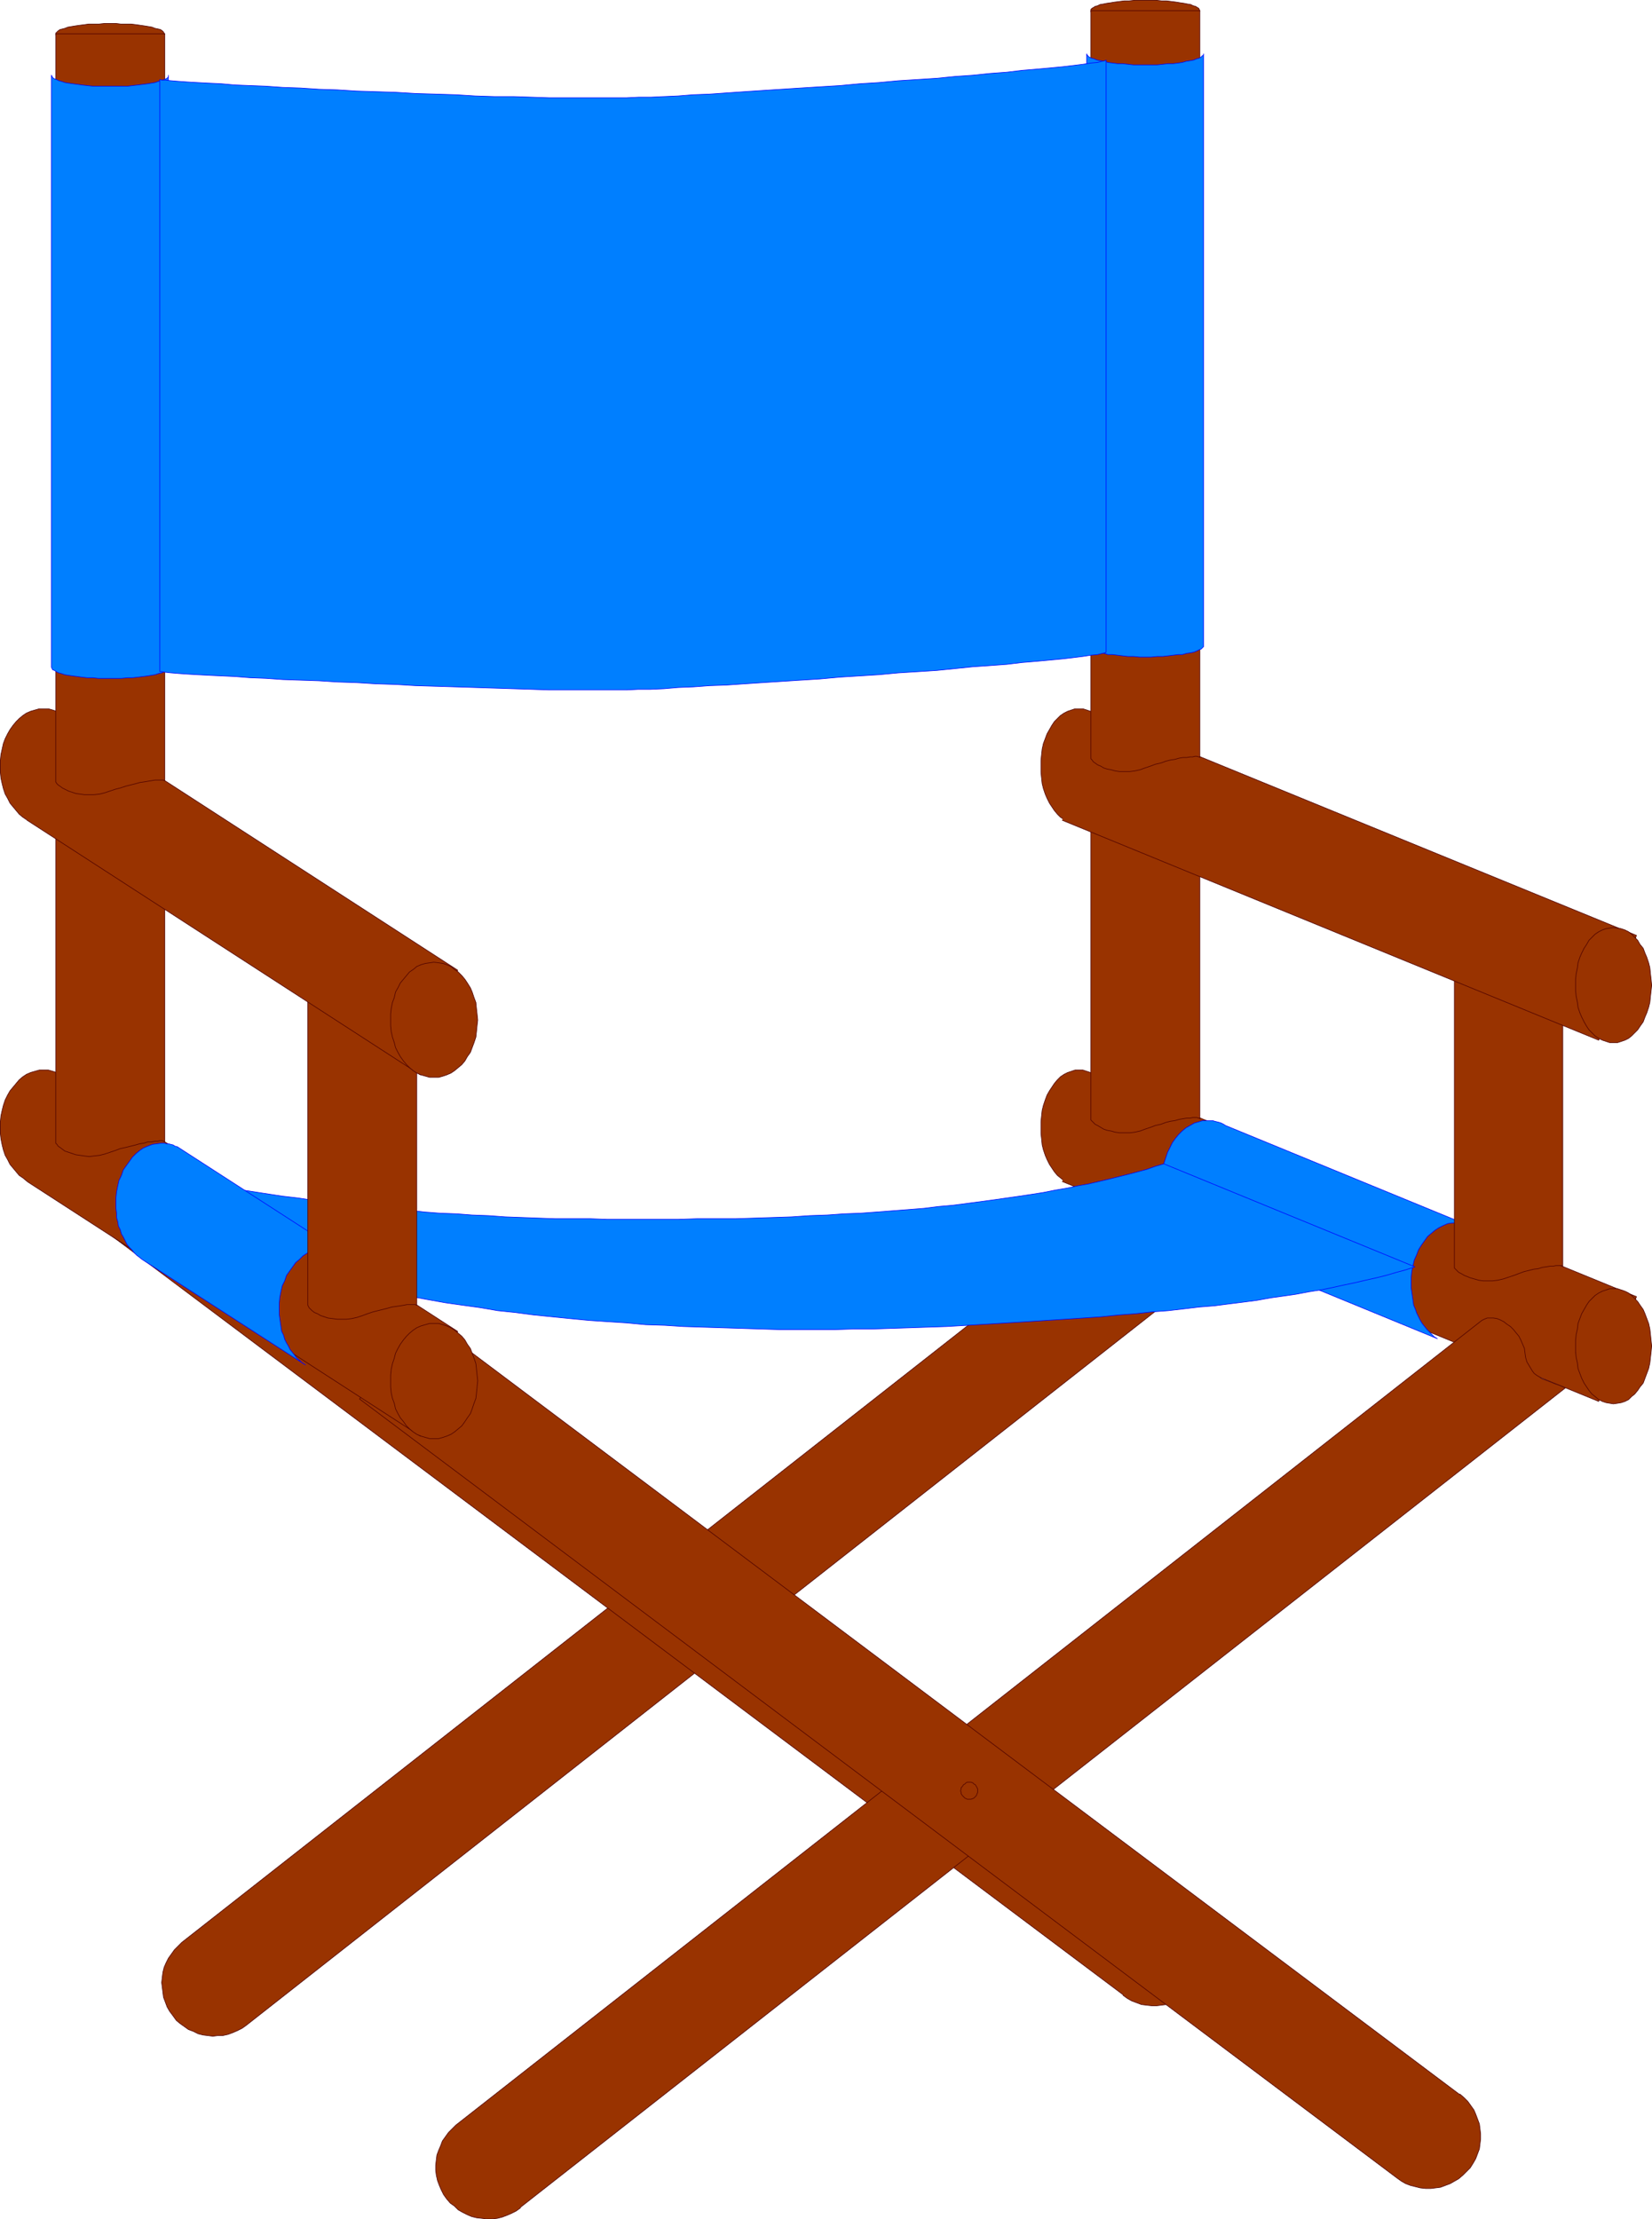 <?xml version="1.0" encoding="UTF-8" standalone="no"?>
<svg
   version="1.0"
   width="115.977mm"
   height="155.754mm"
   id="svg70"
   sodipodi:docname="Director's Chair 03.wmf"
   xmlns:inkscape="http://www.inkscape.org/namespaces/inkscape"
   xmlns:sodipodi="http://sodipodi.sourceforge.net/DTD/sodipodi-0.dtd"
   xmlns="http://www.w3.org/2000/svg"
   xmlns:svg="http://www.w3.org/2000/svg">
  <sodipodi:namedview
     id="namedview70"
     pagecolor="#ffffff"
     bordercolor="#000000"
     borderopacity="0.25"
     inkscape:showpageshadow="2"
     inkscape:pageopacity="0.0"
     inkscape:pagecheckerboard="0"
     inkscape:deskcolor="#d1d1d1"
     inkscape:document-units="mm" />
  <defs
     id="defs1">
    <pattern
       id="WMFhbasepattern"
       patternUnits="userSpaceOnUse"
       width="6"
       height="6"
       x="0"
       y="0" />
  </defs>
  <path
     style="fill:#993300;fill-opacity:1;fill-rule:evenodd;stroke:none"
     d="m 286.222,314.376 1.131,-0.162 0.969,-0.162 0.969,-0.323 0.969,-0.485 0.808,-0.808 0.808,-0.646 0.808,-0.97 0.646,-0.97 0.808,-0.97 0.485,-1.293 0.485,-1.131 0.485,-1.454 0.323,-1.293 0.162,-1.616 0.162,-1.454 0.162,-1.616 -0.162,-1.454 -0.162,-1.616 -0.162,-1.454 -0.323,-1.293 -0.485,-1.454 -0.485,-1.293 -0.485,-1.131 -0.808,-0.97 -0.646,-0.97 -0.808,-0.97 -0.808,-0.808 -0.808,-0.646 -0.969,-0.485 -0.969,-0.323 -0.969,-0.323 h -1.131 -0.969 l -0.969,0.323 -0.969,0.323 -0.969,0.485 -0.969,0.646 -0.808,0.808 -0.808,0.97 -0.646,0.97 -0.646,0.97 -0.646,1.131 -0.485,1.293 -0.485,1.454 -0.323,1.293 -0.162,1.454 -0.162,1.616 v 1.454 1.616 l 0.162,1.454 0.162,1.616 0.323,1.293 0.485,1.454 0.485,1.131 0.646,1.293 0.646,0.97 0.646,0.97 0.808,0.97 0.808,0.646 0.969,0.808 0.969,0.485 0.969,0.323 0.969,0.162 z"
     id="path1" />
  <path
     style="fill:none;stroke:#4c0000;stroke-width:0.162px;stroke-linecap:round;stroke-linejoin:round;stroke-miterlimit:4;stroke-dasharray:none;stroke-opacity:1"
     d="m 286.222,314.376 v 0 l 1.131,-0.162 0.969,-0.162 0.969,-0.323 0.969,-0.485 0.808,-0.808 0.808,-0.646 0.808,-0.97 0.646,-0.97 0.808,-0.97 0.485,-1.293 0.485,-1.131 0.485,-1.454 0.323,-1.293 0.162,-1.616 0.162,-1.454 0.162,-1.616 v 0 l -0.162,-1.454 -0.162,-1.616 -0.162,-1.454 -0.323,-1.293 -0.485,-1.454 -0.485,-1.293 -0.485,-1.131 -0.808,-0.97 -0.646,-0.97 -0.808,-0.97 -0.808,-0.808 -0.808,-0.646 -0.969,-0.485 -0.969,-0.323 -0.969,-0.323 h -1.131 v 0 h -0.969 l -0.969,0.323 -0.969,0.323 -0.969,0.485 -0.969,0.646 -0.808,0.808 -0.808,0.97 -0.646,0.97 -0.646,0.97 -0.646,1.131 -0.485,1.293 -0.485,1.454 -0.323,1.293 -0.162,1.454 -0.162,1.616 v 1.454 0 1.616 l 0.162,1.454 0.162,1.616 0.323,1.293 0.485,1.454 0.485,1.131 0.646,1.293 0.646,0.97 0.646,0.97 0.808,0.97 0.808,0.646 0.969,0.808 0.969,0.485 0.969,0.323 0.969,0.162 0.969,0.162"
     id="path2" />
  <path
     style="fill:#993300;fill-opacity:1;fill-rule:evenodd;stroke:none"
     d="m 281.859,313.406 v 0 l 142.343,58.334 10.017,-27.794 -142.505,-58.334 z"
     id="path3" />
  <path
     style="fill:none;stroke:#4c0000;stroke-width:0.162px;stroke-linecap:round;stroke-linejoin:round;stroke-miterlimit:4;stroke-dasharray:none;stroke-opacity:1"
     d="m 281.859,313.406 v 0 l 142.343,58.334 10.017,-27.794 -142.505,-58.334"
     id="path4" />
  <path
     style="fill:#993300;fill-opacity:1;fill-rule:evenodd;stroke:none"
     d="m 428.08,372.387 1.131,-0.162 0.969,-0.162 0.969,-0.323 0.969,-0.485 0.808,-0.808 0.808,-0.646 0.808,-0.97 0.646,-0.97 0.808,-0.97 0.485,-1.293 0.485,-1.293 0.485,-1.293 0.323,-1.454 0.162,-1.454 0.162,-1.454 0.162,-1.616 -0.162,-1.454 -0.162,-1.616 -0.162,-1.454 -0.323,-1.454 -0.485,-1.293 -0.485,-1.293 -0.485,-1.131 -0.808,-1.131 -0.646,-0.97 -0.808,-0.808 -0.808,-0.808 -0.808,-0.646 -0.969,-0.485 -0.969,-0.323 -0.969,-0.323 h -1.131 -0.969 l -0.969,0.323 -0.969,0.323 -0.969,0.485 -0.969,0.646 -0.808,0.808 -0.808,0.808 -0.646,0.97 -0.646,1.131 -0.646,1.131 -0.485,1.293 -0.485,1.293 -0.162,1.454 -0.323,1.454 -0.162,1.616 v 1.454 1.616 l 0.162,1.454 0.323,1.454 0.162,1.454 0.485,1.293 0.485,1.293 0.646,1.293 0.646,0.97 0.646,0.97 0.808,0.97 0.808,0.646 0.969,0.808 0.969,0.485 0.969,0.323 0.969,0.162 z"
     id="path5" />
  <path
     style="fill:none;stroke:#4c0000;stroke-width:0.162px;stroke-linecap:round;stroke-linejoin:round;stroke-miterlimit:4;stroke-dasharray:none;stroke-opacity:1"
     d="m 428.08,372.387 v 0 l 1.131,-0.162 0.969,-0.162 0.969,-0.323 0.969,-0.485 0.808,-0.808 0.808,-0.646 0.808,-0.97 0.646,-0.97 0.808,-0.97 0.485,-1.293 0.485,-1.293 0.485,-1.293 0.323,-1.454 0.162,-1.454 0.162,-1.454 0.162,-1.616 v 0 l -0.162,-1.454 -0.162,-1.616 -0.162,-1.454 -0.323,-1.454 -0.485,-1.293 -0.485,-1.293 -0.485,-1.131 -0.808,-1.131 -0.646,-0.97 -0.808,-0.808 -0.808,-0.808 -0.808,-0.646 -0.969,-0.485 -0.969,-0.323 -0.969,-0.323 h -1.131 v 0 h -0.969 l -0.969,0.323 -0.969,0.323 -0.969,0.485 -0.969,0.646 -0.808,0.808 -0.808,0.808 -0.646,0.97 -0.646,1.131 -0.646,1.131 -0.485,1.293 -0.485,1.293 -0.162,1.454 -0.323,1.454 -0.162,1.616 v 1.454 0 1.616 l 0.162,1.454 0.323,1.454 0.162,1.454 0.485,1.293 0.485,1.293 0.646,1.293 0.646,0.97 0.646,0.97 0.808,0.97 0.808,0.646 0.969,0.808 0.969,0.485 0.969,0.323 0.969,0.162 0.969,0.162"
     id="path6" />
  <path
     style="fill:#993300;fill-opacity:1;fill-rule:evenodd;stroke:none"
     d="m 48.229,515.233 -0.969,0.97 -0.969,0.97 -0.808,1.131 -0.808,1.131 -0.646,1.293 -0.485,1.131 -0.323,1.293 -0.162,1.293 -0.162,1.454 0.162,1.293 0.162,1.293 0.162,1.293 0.485,1.293 0.485,1.293 0.646,1.131 0.969,1.293 0.808,1.131 0.969,0.808 1.131,0.808 1.131,0.808 1.293,0.485 1.293,0.646 1.293,0.323 1.293,0.162 1.293,0.162 1.293,-0.162 h 1.293 l 1.454,-0.323 1.293,-0.485 1.131,-0.485 1.293,-0.646 1.131,-0.808 v 0 L 337.439,323.586 320.313,301.771 Z"
     id="path7" />
  <path
     style="fill:none;stroke:#4c0000;stroke-width:0.162px;stroke-linecap:round;stroke-linejoin:round;stroke-miterlimit:4;stroke-dasharray:none;stroke-opacity:1"
     d="m 48.229,515.233 v 0 l -0.969,0.97 -0.969,0.97 -0.808,1.131 -0.808,1.131 -0.646,1.293 -0.485,1.131 -0.323,1.293 -0.162,1.293 -0.162,1.454 0.162,1.293 0.162,1.293 0.162,1.293 0.485,1.293 0.485,1.293 0.646,1.131 0.969,1.293 v 0 l 0.808,1.131 0.969,0.808 1.131,0.808 1.131,0.808 1.293,0.485 1.293,0.646 1.293,0.323 1.293,0.162 1.293,0.162 1.293,-0.162 h 1.293 l 1.454,-0.323 1.293,-0.485 1.131,-0.485 1.293,-0.646 1.131,-0.808 v 0 L 337.439,323.586 320.313,301.771 48.229,515.233 v 0"
     id="path8" />
  <path
     style="fill:#993300;fill-opacity:1;fill-rule:evenodd;stroke:none"
     d="m 298.016,529.292 1.131,0.808 1.131,0.646 1.293,0.485 1.293,0.485 1.293,0.162 1.454,0.162 h 1.293 l 1.293,-0.162 1.293,-0.162 1.293,-0.485 1.293,-0.485 1.131,-0.485 1.131,-0.808 1.131,-0.808 0.969,-0.97 0.969,-1.131 0.808,-1.293 0.646,-1.131 0.485,-1.293 0.323,-1.293 0.323,-1.293 0.162,-1.454 v -1.293 l -0.162,-1.293 -0.162,-1.293 -0.485,-1.293 -0.485,-1.293 -0.646,-1.131 -0.646,-1.131 -0.969,-1.131 -0.969,-0.97 -0.969,-0.97 v 0 L 39.181,300.479 22.701,322.617 298.016,529.13 Z"
     id="path9" />
  <path
     style="fill:none;stroke:#4c0000;stroke-width:0.162px;stroke-linecap:round;stroke-linejoin:round;stroke-miterlimit:4;stroke-dasharray:none;stroke-opacity:1"
     d="m 298.016,529.292 v 0 l 1.131,0.808 1.131,0.646 1.293,0.485 1.293,0.485 1.293,0.162 1.454,0.162 h 1.293 l 1.293,-0.162 1.293,-0.162 1.293,-0.485 1.293,-0.485 1.131,-0.485 1.131,-0.808 1.131,-0.808 0.969,-0.97 0.969,-1.131 v 0 l 0.808,-1.293 0.646,-1.131 0.485,-1.293 0.323,-1.293 0.323,-1.293 0.162,-1.454 v -1.293 l -0.162,-1.293 -0.162,-1.293 -0.485,-1.293 -0.485,-1.293 -0.646,-1.131 -0.646,-1.131 -0.969,-1.131 -0.969,-0.97 -0.969,-0.97 v 0 L 39.181,300.479 22.701,322.617 298.016,529.13 v 0.162"
     id="path10" />
  <path
     style="fill:#993300;fill-opacity:1;fill-rule:evenodd;stroke:none"
     d="M 393.181,350.249 120.935,563.711 v 0 l -0.969,0.97 -0.969,0.97 -0.808,1.131 -0.808,1.131 -0.485,1.293 -0.485,1.131 -0.485,1.293 -0.162,1.293 -0.162,1.454 v 1.293 l 0.162,1.293 0.323,1.454 0.485,1.293 0.485,1.131 0.646,1.293 0.808,1.131 0.969,1.131 1.131,0.808 0.969,0.97 1.131,0.646 1.293,0.646 1.131,0.485 1.293,0.323 1.454,0.162 1.293,0.162 h 1.293 l 1.454,-0.162 1.293,-0.323 1.293,-0.485 1.131,-0.485 1.293,-0.646 1.131,-0.808 v -0.162 l 277.254,-217.34 -0.969,-0.485 -0.808,-0.323 -0.969,-0.323 -0.808,-0.323 -0.808,-0.323 -0.808,-0.323 -0.969,-0.323 -0.646,-0.485 -0.808,-0.485 -0.646,-0.485 -0.485,-0.646 -0.485,-0.808 -0.485,-0.808 -0.485,-0.808 -0.323,-1.131 -0.162,-1.131 -0.162,-1.293 -0.485,-1.131 -0.485,-1.131 -0.485,-0.97 -0.808,-0.97 -0.646,-0.808 -0.808,-0.808 -0.969,-0.646 -0.808,-0.646 -0.969,-0.485 -0.808,-0.323 -0.969,-0.162 h -0.808 -0.808 l -0.808,0.323 z"
     id="path11" />
  <path
     style="fill:none;stroke:#4c0000;stroke-width:0.162px;stroke-linecap:round;stroke-linejoin:round;stroke-miterlimit:4;stroke-dasharray:none;stroke-opacity:1"
     d="M 393.181,350.249 120.935,563.711 v 0 0 l -0.969,0.97 -0.969,0.97 -0.808,1.131 -0.808,1.131 -0.485,1.293 -0.485,1.131 -0.485,1.293 -0.162,1.293 -0.162,1.454 v 1.293 l 0.162,1.293 0.323,1.454 0.485,1.293 0.485,1.131 0.646,1.293 0.808,1.131 v 0 l 0.969,1.131 1.131,0.808 0.969,0.97 1.131,0.646 1.293,0.646 1.131,0.485 1.293,0.323 1.454,0.162 1.293,0.162 h 1.293 l 1.454,-0.162 1.293,-0.323 1.293,-0.485 1.131,-0.485 1.293,-0.646 1.131,-0.808 v -0.162 L 415.316,368.185 v 0 l -0.969,-0.485 -0.808,-0.323 -0.969,-0.323 -0.808,-0.323 -0.808,-0.323 -0.808,-0.323 -0.969,-0.323 -0.646,-0.485 -0.808,-0.485 -0.646,-0.485 -0.485,-0.646 -0.485,-0.808 -0.485,-0.808 -0.485,-0.808 -0.323,-1.131 -0.162,-1.131 v 0 l -0.162,-1.293 -0.485,-1.131 -0.485,-1.131 -0.485,-0.97 -0.808,-0.97 -0.646,-0.808 -0.808,-0.808 -0.969,-0.646 -0.808,-0.646 -0.969,-0.485 -0.808,-0.323 -0.969,-0.162 h -0.808 -0.808 l -0.808,0.323 -0.646,0.323"
     id="path12" />
  <path
     style="fill:#993300;fill-opacity:1;fill-rule:evenodd;stroke:none"
     d="m 370.723,577.769 1.131,0.808 1.131,0.646 1.293,0.485 1.293,0.323 1.293,0.323 1.454,0.162 h 1.293 l 1.293,-0.162 1.293,-0.162 1.293,-0.485 1.293,-0.485 1.131,-0.646 1.131,-0.646 1.131,-0.97 0.969,-0.97 0.969,-0.97 0.808,-1.293 0.646,-1.131 0.485,-1.293 0.485,-1.293 0.162,-1.293 0.162,-1.293 v -1.454 l -0.162,-1.293 -0.162,-1.293 -0.485,-1.293 -0.485,-1.293 -0.485,-1.131 -0.808,-1.131 -0.808,-1.131 -0.969,-0.97 -1.131,-0.97 v 0.162 L 112.049,348.956 95.407,371.094 Z"
     id="path13" />
  <path
     style="fill:none;stroke:#4c0000;stroke-width:0.162px;stroke-linecap:round;stroke-linejoin:round;stroke-miterlimit:4;stroke-dasharray:none;stroke-opacity:1"
     d="m 370.723,577.769 v 0 l 1.131,0.808 1.131,0.646 1.293,0.485 1.293,0.323 1.293,0.323 1.454,0.162 h 1.293 l 1.293,-0.162 1.293,-0.162 1.293,-0.485 1.293,-0.485 1.131,-0.646 1.131,-0.646 1.131,-0.97 0.969,-0.97 0.969,-0.97 v 0 l 0.808,-1.293 0.646,-1.131 0.485,-1.293 0.485,-1.293 0.162,-1.293 0.162,-1.293 v -1.454 l -0.162,-1.293 -0.162,-1.293 -0.485,-1.293 -0.485,-1.293 -0.485,-1.131 -0.808,-1.131 -0.808,-1.131 -0.969,-0.97 -1.131,-0.97 v 0.162 L 112.049,348.956 95.407,371.094 370.723,577.769 v 0"
     id="path14" />
  <path
     style="fill:#007fff;fill-opacity:1;fill-rule:evenodd;stroke:none"
     d="m 381.386,355.096 -0.808,-0.485 -0.646,-0.646 -0.646,-0.646 -0.646,-0.646 -0.646,-0.808 -0.646,-0.808 -0.485,-0.808 -0.485,-0.97 -0.485,-0.97 -0.323,-0.97 -0.485,-1.131 -0.162,-1.131 -0.162,-1.131 -0.162,-1.131 -0.162,-1.131 v -1.131 -1.778 l 0.162,-1.616 0.323,-1.454 0.323,-1.454 0.646,-1.454 0.485,-1.293 0.808,-1.293 0.808,-1.131 0.808,-1.131 0.969,-0.808 0.969,-0.808 0.969,-0.646 1.293,-0.646 1.131,-0.485 1.131,-0.162 h 1.293 0.646 0.646 l 0.646,0.162 h 0.485 l 0.646,0.323 0.485,0.162 0.646,0.323 0.485,0.323 -66.082,-27.147 -0.485,-0.323 -0.646,-0.323 -0.485,-0.162 -0.646,-0.162 -0.646,-0.162 -0.485,-0.162 h -0.646 -0.646 -1.293 l -1.131,0.323 -1.131,0.323 -1.131,0.646 -1.131,0.646 -0.969,0.808 -0.969,0.97 -0.808,0.97 -0.808,1.131 -0.646,1.293 -0.646,1.293 -0.485,1.454 -0.485,1.454 -0.323,1.454 -0.162,1.616 v 1.778 1.131 l 0.162,1.131 0.162,1.131 0.162,1.131 0.323,1.131 0.323,1.131 0.323,0.97 0.485,0.97 0.485,0.97 0.485,0.808 0.646,0.808 0.485,0.808 0.808,0.646 0.646,0.646 0.646,0.646 0.808,0.485 z"
     id="path15" />
  <path
     style="fill:none;stroke:#0000ff;stroke-width:0.162px;stroke-linecap:round;stroke-linejoin:round;stroke-miterlimit:4;stroke-dasharray:none;stroke-opacity:1"
     d="m 381.386,355.096 v 0 l -0.808,-0.485 -0.646,-0.646 -0.646,-0.646 -0.646,-0.646 -0.646,-0.808 -0.646,-0.808 -0.485,-0.808 -0.485,-0.97 -0.485,-0.97 -0.323,-0.97 -0.485,-1.131 -0.162,-1.131 -0.162,-1.131 -0.162,-1.131 -0.162,-1.131 v -1.131 0 -1.778 l 0.162,-1.616 0.323,-1.454 0.323,-1.454 0.646,-1.454 0.485,-1.293 0.808,-1.293 0.808,-1.131 0.808,-1.131 0.969,-0.808 0.969,-0.808 0.969,-0.646 1.293,-0.646 1.131,-0.485 1.131,-0.162 h 1.293 v 0 h 0.646 0.646 l 0.646,0.162 h 0.485 l 0.646,0.323 0.485,0.162 0.646,0.323 0.485,0.323 -66.082,-27.147 v 0 l -0.485,-0.323 -0.646,-0.323 -0.485,-0.162 -0.646,-0.162 -0.646,-0.162 -0.485,-0.162 h -0.646 -0.646 v 0 h -1.293 l -1.131,0.323 -1.131,0.323 -1.131,0.646 -1.131,0.646 -0.969,0.808 -0.969,0.97 -0.808,0.97 -0.808,1.131 -0.646,1.293 -0.646,1.293 -0.485,1.454 -0.485,1.454 -0.323,1.454 -0.162,1.616 v 1.778 0 1.131 l 0.162,1.131 0.162,1.131 0.162,1.131 0.323,1.131 0.323,1.131 0.323,0.97 0.485,0.97 0.485,0.97 0.485,0.808 0.646,0.808 0.485,0.808 0.808,0.646 0.646,0.646 0.646,0.646 0.808,0.485 66.082,27.147"
     id="path16" />
  <path
     style="fill:#993300;fill-opacity:1;fill-rule:evenodd;stroke:none"
     d="m 318.374,296.762 -0.162,-0.162 h -0.162 l -0.485,-0.162 h -0.485 -0.646 l -0.646,0.162 h -0.969 l -0.969,0.162 -0.969,0.162 -1.131,0.323 -1.131,0.162 -1.293,0.323 -1.293,0.485 -1.454,0.323 -1.293,0.485 -1.454,0.485 -1.293,0.485 -1.454,0.323 -1.293,0.162 h -1.454 -1.293 l -1.131,-0.162 -1.131,-0.323 -0.969,-0.162 -0.969,-0.323 -0.808,-0.485 -0.808,-0.485 -0.646,-0.323 -0.485,-0.485 -0.323,-0.323 -0.323,-0.323 v -0.323 -83.704 h 28.921 z"
     id="path17" />
  <path
     style="fill:none;stroke:#4c0000;stroke-width:0.162px;stroke-linecap:round;stroke-linejoin:round;stroke-miterlimit:4;stroke-dasharray:none;stroke-opacity:1"
     d="m 318.374,296.762 v 0 l -0.162,-0.162 h -0.162 l -0.485,-0.162 h -0.485 -0.646 l -0.646,0.162 h -0.969 l -0.969,0.162 -0.969,0.162 -1.131,0.323 -1.131,0.162 -1.293,0.323 -1.293,0.485 -1.454,0.323 -1.293,0.485 -1.454,0.485 v 0 l -1.293,0.485 -1.454,0.323 -1.293,0.162 h -1.454 -1.293 l -1.131,-0.162 -1.131,-0.323 -0.969,-0.162 -0.969,-0.323 -0.808,-0.485 -0.808,-0.485 -0.646,-0.323 -0.485,-0.485 -0.323,-0.323 -0.323,-0.323 v -0.323 -83.704 h 28.921 v 83.704 0"
     id="path18" />
  <path
     style="fill:#993300;fill-opacity:1;fill-rule:evenodd;stroke:none"
     d="m 414.67,336.029 v -0.162 l -0.323,-0.162 h -0.323 -0.485 -0.646 l -0.808,0.162 h -0.808 l -0.969,0.162 -1.131,0.162 -0.969,0.323 -1.293,0.162 -1.293,0.323 -1.293,0.323 -1.293,0.485 -1.293,0.485 -1.454,0.485 -1.454,0.485 -1.454,0.323 -1.293,0.162 h -1.293 -1.293 l -1.131,-0.162 -1.131,-0.323 -1.131,-0.323 -0.808,-0.323 -0.808,-0.323 -0.808,-0.485 -0.646,-0.323 -0.485,-0.485 -0.323,-0.323 -0.323,-0.323 v -0.323 -83.866 h 28.759 z"
     id="path19" />
  <path
     style="fill:none;stroke:#4c0000;stroke-width:0.162px;stroke-linecap:round;stroke-linejoin:round;stroke-miterlimit:4;stroke-dasharray:none;stroke-opacity:1"
     d="m 414.67,336.029 v 0 -0.162 l -0.323,-0.162 h -0.323 -0.485 -0.646 l -0.808,0.162 h -0.808 l -0.969,0.162 -1.131,0.162 -0.969,0.323 -1.293,0.162 -1.293,0.323 -1.293,0.323 -1.293,0.485 -1.293,0.485 -1.454,0.485 v 0 l -1.454,0.485 -1.454,0.323 -1.293,0.162 h -1.293 -1.293 l -1.131,-0.162 -1.131,-0.323 -1.131,-0.323 -0.808,-0.323 -0.808,-0.323 -0.808,-0.485 -0.646,-0.323 -0.485,-0.485 -0.323,-0.323 -0.323,-0.323 v -0.323 -83.866 h 28.759 v 83.866 0"
     id="path20" />
  <path
     style="fill:#007fff;fill-opacity:1;fill-rule:evenodd;stroke:none"
     d="m 96.538,341.2 4.039,0.97 4.362,0.97 4.362,0.808 4.362,0.808 4.524,0.808 4.524,0.646 4.686,0.646 4.686,0.808 4.686,0.485 4.847,0.646 4.847,0.485 4.847,0.485 5.009,0.485 4.847,0.323 5.009,0.323 5.17,0.485 5.009,0.162 5.009,0.323 5.009,0.162 5.17,0.162 5.009,0.162 5.009,0.162 5.17,0.162 h 5.009 5.009 5.009 l 5.009,-0.162 h 4.847 l 5.009,-0.162 4.847,-0.162 4.847,-0.162 4.847,-0.162 5.493,-0.323 5.493,-0.323 5.17,-0.323 5.332,-0.323 5.009,-0.323 5.009,-0.323 4.847,-0.323 4.686,-0.323 4.686,-0.485 4.362,-0.323 4.362,-0.485 4.362,-0.323 4.201,-0.485 4.039,-0.485 4.039,-0.323 3.716,-0.485 3.878,-0.485 3.716,-0.485 3.555,-0.646 3.393,-0.485 3.393,-0.485 3.393,-0.646 3.07,-0.485 3.231,-0.646 2.908,-0.646 3.07,-0.646 2.747,-0.646 2.908,-0.646 2.585,-0.646 2.747,-0.808 2.424,-0.646 2.424,-0.808 -66.567,-27.309 -2.262,0.646 -2.262,0.808 -2.424,0.646 -2.424,0.646 -2.585,0.646 -2.585,0.646 -2.747,0.646 -2.747,0.646 -2.747,0.485 -3.07,0.646 -2.908,0.485 -3.231,0.646 -3.07,0.485 -3.231,0.485 -3.393,0.485 -3.393,0.485 -3.555,0.485 -3.716,0.485 -3.716,0.485 -3.716,0.323 -3.878,0.485 -4.039,0.323 -4.201,0.323 -4.201,0.323 -4.362,0.323 -4.362,0.162 -4.524,0.323 -4.686,0.162 -4.686,0.323 -4.847,0.162 -5.009,0.162 -5.009,0.162 h -5.17 -5.009 l -5.009,0.162 h -4.847 -4.847 -4.686 -4.686 l -4.524,-0.162 h -4.686 -4.524 l -4.524,-0.162 -4.362,-0.162 -4.362,-0.162 -4.362,-0.323 -4.362,-0.162 -4.201,-0.323 -4.362,-0.162 -4.201,-0.323 -4.201,-0.485 -4.201,-0.323 -4.201,-0.323 -4.201,-0.485 -4.201,-0.485 -4.201,-0.485 -4.039,-0.485 -4.201,-0.646 -4.201,-0.485 -4.201,-0.646 -4.201,-0.646 -4.201,-0.646 -4.201,-0.646 -4.362,-0.808 z"
     id="path21" />
  <path
     style="fill:none;stroke:#0000ff;stroke-width:0.162px;stroke-linecap:round;stroke-linejoin:round;stroke-miterlimit:4;stroke-dasharray:none;stroke-opacity:1"
     d="m 96.538,341.2 v 0 l 4.039,0.97 4.362,0.97 4.362,0.808 4.362,0.808 4.524,0.808 4.524,0.646 4.686,0.646 4.686,0.808 4.686,0.485 4.847,0.646 4.847,0.485 4.847,0.485 5.009,0.485 4.847,0.323 5.009,0.323 5.17,0.485 5.009,0.162 5.009,0.323 5.009,0.162 5.17,0.162 5.009,0.162 5.009,0.162 5.17,0.162 h 5.009 5.009 5.009 l 5.009,-0.162 h 4.847 l 5.009,-0.162 4.847,-0.162 4.847,-0.162 4.847,-0.162 v 0 l 5.493,-0.323 5.493,-0.323 5.17,-0.323 5.332,-0.323 5.009,-0.323 5.009,-0.323 4.847,-0.323 4.686,-0.323 4.686,-0.485 4.362,-0.323 4.362,-0.485 4.362,-0.323 4.201,-0.485 4.039,-0.485 4.039,-0.323 3.716,-0.485 3.878,-0.485 3.716,-0.485 3.555,-0.646 3.393,-0.485 3.393,-0.485 3.393,-0.646 3.07,-0.485 3.231,-0.646 2.908,-0.646 3.07,-0.646 2.747,-0.646 2.908,-0.646 2.585,-0.646 2.747,-0.808 2.424,-0.646 2.424,-0.808 -66.567,-27.309 v 0 l -2.262,0.646 -2.262,0.808 -2.424,0.646 -2.424,0.646 -2.585,0.646 -2.585,0.646 -2.747,0.646 -2.747,0.646 -2.747,0.485 -3.07,0.646 -2.908,0.485 -3.231,0.646 -3.07,0.485 -3.231,0.485 -3.393,0.485 -3.393,0.485 -3.555,0.485 -3.716,0.485 -3.716,0.485 -3.716,0.323 -3.878,0.485 -4.039,0.323 -4.201,0.323 -4.201,0.323 -4.362,0.323 -4.362,0.162 -4.524,0.323 -4.686,0.162 -4.686,0.323 -4.847,0.162 -5.009,0.162 -5.009,0.162 v 0 h -5.17 -5.009 l -5.009,0.162 h -4.847 -4.847 -4.686 -4.686 l -4.524,-0.162 h -4.686 -4.524 l -4.524,-0.162 -4.362,-0.162 -4.362,-0.162 -4.362,-0.323 -4.362,-0.162 -4.201,-0.323 -4.362,-0.162 -4.201,-0.323 -4.201,-0.485 -4.201,-0.323 -4.201,-0.323 -4.201,-0.485 -4.201,-0.485 -4.201,-0.485 -4.039,-0.485 -4.201,-0.646 -4.201,-0.485 -4.201,-0.646 -4.201,-0.646 -4.201,-0.646 -4.201,-0.646 -4.362,-0.808 42.816,27.309"
     id="path22" />
  <path
     style="fill:#993300;fill-opacity:1;fill-rule:evenodd;stroke:none"
     d="m 11.552,314.376 1.293,-0.162 1.131,-0.162 0.969,-0.323 1.131,-0.485 0.969,-0.808 0.969,-0.646 0.808,-0.97 0.969,-0.97 0.646,-0.97 0.646,-1.293 0.646,-1.131 0.485,-1.454 0.323,-1.293 0.323,-1.616 0.162,-1.454 v -1.616 -1.454 l -0.162,-1.616 -0.323,-1.454 -0.323,-1.293 -0.485,-1.454 -0.646,-1.293 -0.646,-1.131 -0.646,-0.97 -0.969,-0.97 -0.808,-0.97 -0.969,-0.808 -0.969,-0.646 -1.131,-0.485 -0.969,-0.323 -1.131,-0.323 h -1.293 -1.131 l -1.131,0.323 -1.131,0.323 -1.131,0.485 -0.969,0.646 -0.969,0.808 -0.808,0.97 -0.808,0.97 -0.808,0.97 -0.646,1.131 -0.646,1.293 -0.485,1.454 -0.323,1.293 -0.323,1.454 -0.162,1.616 v 1.454 1.616 l 0.162,1.454 0.323,1.616 0.323,1.293 0.485,1.454 0.646,1.131 0.646,1.293 0.808,0.97 0.808,0.97 0.808,0.97 0.969,0.646 0.969,0.808 1.131,0.485 1.131,0.323 1.131,0.162 z"
     id="path23" />
  <path
     style="fill:none;stroke:#4c0000;stroke-width:0.162px;stroke-linecap:round;stroke-linejoin:round;stroke-miterlimit:4;stroke-dasharray:none;stroke-opacity:1"
     d="m 11.552,314.376 v 0 l 1.293,-0.162 1.131,-0.162 0.969,-0.323 1.131,-0.485 0.969,-0.808 0.969,-0.646 0.808,-0.97 0.969,-0.97 0.646,-0.97 0.646,-1.293 0.646,-1.131 0.485,-1.454 0.323,-1.293 0.323,-1.616 0.162,-1.454 v -1.616 0 -1.454 l -0.162,-1.616 -0.323,-1.454 -0.323,-1.293 -0.485,-1.454 -0.646,-1.293 -0.646,-1.131 -0.646,-0.97 -0.969,-0.97 -0.808,-0.97 -0.969,-0.808 -0.969,-0.646 -1.131,-0.485 -0.969,-0.323 -1.131,-0.323 h -1.293 v 0 h -1.131 l -1.131,0.323 -1.131,0.323 -1.131,0.485 -0.969,0.646 -0.969,0.808 -0.808,0.97 -0.808,0.97 -0.808,0.97 -0.646,1.131 -0.646,1.293 -0.485,1.454 -0.323,1.293 -0.323,1.454 -0.162,1.616 v 1.454 0 1.616 l 0.162,1.454 0.323,1.616 0.323,1.293 0.485,1.454 0.646,1.131 0.646,1.293 0.808,0.97 0.808,0.97 0.808,0.97 0.969,0.646 0.969,0.808 1.131,0.485 1.131,0.323 1.131,0.162 1.131,0.162"
     id="path24" />
  <path
     style="fill:#993300;fill-opacity:1;fill-rule:evenodd;stroke:none"
     d="m 7.19,313.406 v 0 L 111.564,380.951 121.42,353.157 17.046,285.612 Z"
     id="path25" />
  <path
     style="fill:none;stroke:#4c0000;stroke-width:0.162px;stroke-linecap:round;stroke-linejoin:round;stroke-miterlimit:4;stroke-dasharray:none;stroke-opacity:1"
     d="m 7.19,313.406 v 0 L 111.564,380.951 121.42,353.157 17.046,285.612"
     id="path26" />
  <path
     style="fill:#993300;fill-opacity:1;fill-rule:evenodd;stroke:none"
     d="m 115.119,381.597 h 1.293 l 1.131,-0.323 0.969,-0.323 1.131,-0.485 0.969,-0.646 0.969,-0.808 0.969,-0.808 0.808,-1.131 0.646,-0.97 0.808,-1.131 0.485,-1.293 0.485,-1.454 0.485,-1.293 0.162,-1.454 0.162,-1.616 0.162,-1.616 -0.162,-1.454 -0.162,-1.616 -0.162,-1.454 -0.485,-1.454 -0.485,-1.293 -0.485,-1.293 -0.808,-1.131 -0.646,-1.131 -0.808,-0.97 -0.969,-0.808 -0.969,-0.808 -0.969,-0.646 -1.131,-0.485 -0.969,-0.323 -1.131,-0.323 h -1.293 -1.131 l -1.131,0.323 -1.131,0.323 -1.131,0.485 -0.969,0.646 -0.969,0.808 -0.808,0.808 -0.808,0.97 -0.808,1.131 -0.646,1.131 -0.646,1.293 -0.323,1.293 -0.485,1.454 -0.323,1.454 -0.162,1.616 v 1.454 1.616 l 0.162,1.616 0.323,1.454 0.485,1.293 0.323,1.454 0.646,1.293 0.646,1.131 0.808,0.97 0.808,1.131 0.808,0.808 0.969,0.808 0.969,0.646 1.131,0.485 1.131,0.323 1.131,0.323 z"
     id="path27" />
  <path
     style="fill:none;stroke:#4c0000;stroke-width:0.162px;stroke-linecap:round;stroke-linejoin:round;stroke-miterlimit:4;stroke-dasharray:none;stroke-opacity:1"
     d="m 115.119,381.597 v 0 h 1.293 l 1.131,-0.323 0.969,-0.323 1.131,-0.485 0.969,-0.646 0.969,-0.808 0.969,-0.808 0.808,-1.131 0.646,-0.97 0.808,-1.131 0.485,-1.293 0.485,-1.454 0.485,-1.293 0.162,-1.454 0.162,-1.616 0.162,-1.616 v 0 l -0.162,-1.454 -0.162,-1.616 -0.162,-1.454 -0.485,-1.454 -0.485,-1.293 -0.485,-1.293 -0.808,-1.131 -0.646,-1.131 -0.808,-0.97 -0.969,-0.808 -0.969,-0.808 -0.969,-0.646 -1.131,-0.485 -0.969,-0.323 -1.131,-0.323 h -1.293 v 0 h -1.131 l -1.131,0.323 -1.131,0.323 -1.131,0.485 -0.969,0.646 -0.969,0.808 -0.808,0.808 -0.808,0.97 -0.808,1.131 -0.646,1.131 -0.646,1.293 -0.323,1.293 -0.485,1.454 -0.323,1.454 -0.162,1.616 v 1.454 0 1.616 l 0.162,1.616 0.323,1.454 0.485,1.293 0.323,1.454 0.646,1.293 0.646,1.131 0.808,0.97 0.808,1.131 0.808,0.808 0.969,0.808 0.969,0.646 1.131,0.485 1.131,0.323 1.131,0.323 h 1.131"
     id="path28" />
  <path
     style="fill:#007fff;fill-opacity:1;fill-rule:evenodd;stroke:none"
     d="m 81.027,362.045 -0.808,-0.485 -0.646,-0.646 -0.808,-0.646 -0.485,-0.646 -0.646,-0.808 -0.646,-0.808 -0.485,-0.97 -0.485,-0.808 -0.485,-0.97 -0.323,-1.131 -0.485,-0.97 -0.162,-1.131 -0.162,-1.131 -0.162,-1.131 -0.162,-1.131 v -1.293 -1.616 l 0.162,-1.616 0.323,-1.616 0.323,-1.454 0.646,-1.293 0.485,-1.454 0.808,-1.131 0.808,-1.131 0.808,-1.131 0.969,-0.808 0.969,-0.97 0.969,-0.646 1.293,-0.485 1.131,-0.485 1.131,-0.162 h 1.293 0.646 0.646 l 0.485,0.162 h 0.646 l 0.646,0.323 0.485,0.162 0.646,0.323 0.485,0.162 -43.301,-27.955 -0.485,-0.323 -0.646,-0.162 -0.485,-0.323 -0.646,-0.162 -0.646,-0.162 h -0.485 l -0.646,-0.162 h -0.646 l -1.293,0.162 -1.131,0.162 -1.293,0.485 -1.131,0.485 -0.969,0.646 -0.969,0.808 -0.969,0.97 -0.808,1.131 -0.808,1.131 -0.808,1.131 -0.485,1.454 -0.646,1.293 -0.323,1.454 -0.323,1.616 -0.162,1.616 v 1.616 1.131 l 0.162,1.293 v 1.131 l 0.323,1.131 0.162,1.131 0.485,0.97 0.323,1.131 0.485,0.808 0.485,0.97 0.485,0.97 0.646,0.808 0.646,0.646 0.646,0.808 0.646,0.646 0.646,0.485 0.808,0.646 z"
     id="path29" />
  <path
     style="fill:none;stroke:#0000ff;stroke-width:0.162px;stroke-linecap:round;stroke-linejoin:round;stroke-miterlimit:4;stroke-dasharray:none;stroke-opacity:1"
     d="m 81.027,362.045 v 0 l -0.808,-0.485 -0.646,-0.646 -0.808,-0.646 -0.485,-0.646 -0.646,-0.808 -0.646,-0.808 -0.485,-0.97 -0.485,-0.808 -0.485,-0.97 -0.323,-1.131 -0.485,-0.97 -0.162,-1.131 -0.162,-1.131 -0.162,-1.131 -0.162,-1.131 v -1.293 0 -1.616 l 0.162,-1.616 0.323,-1.616 0.323,-1.454 0.646,-1.293 0.485,-1.454 0.808,-1.131 0.808,-1.131 0.808,-1.131 0.969,-0.808 0.969,-0.97 0.969,-0.646 1.293,-0.485 1.131,-0.485 1.131,-0.162 h 1.293 v 0 h 0.646 0.646 l 0.485,0.162 h 0.646 l 0.646,0.323 0.485,0.162 0.646,0.323 0.485,0.162 -43.301,-27.955 v 0 l -0.485,-0.323 -0.646,-0.162 -0.485,-0.323 -0.646,-0.162 -0.646,-0.162 h -0.485 l -0.646,-0.162 h -0.646 v 0 l -1.293,0.162 -1.131,0.162 -1.293,0.485 -1.131,0.485 -0.969,0.646 -0.969,0.808 -0.969,0.97 -0.808,1.131 -0.808,1.131 -0.808,1.131 -0.485,1.454 -0.646,1.293 -0.323,1.454 -0.323,1.616 -0.162,1.616 v 1.616 0 1.131 l 0.162,1.293 v 1.131 l 0.323,1.131 0.162,1.131 0.485,0.97 0.323,1.131 0.485,0.808 0.485,0.97 0.485,0.97 0.646,0.808 0.646,0.646 0.646,0.808 0.646,0.646 0.646,0.485 0.808,0.646 43.301,27.955"
     id="path30" />
  <path
     style="fill:#993300;fill-opacity:1;fill-rule:evenodd;stroke:none"
     d="m 29.163,221.945 h 1.616 1.293 l 1.454,-0.162 h 1.293 l 1.293,-0.162 1.131,-0.162 1.131,-0.162 0.969,-0.162 0.969,-0.162 0.808,-0.323 0.808,-0.162 0.646,-0.162 0.485,-0.323 0.323,-0.323 0.162,-0.162 0.162,-0.323 -0.162,-0.323 -0.162,-0.323 -0.323,-0.162 -0.485,-0.323 -0.646,-0.162 -0.808,-0.323 -0.808,-0.162 -0.969,-0.162 -0.969,-0.162 -1.131,-0.162 -1.131,-0.162 -1.293,-0.162 -1.293,-0.162 H 32.072 30.779 29.163 27.709 26.255 24.963 l -1.454,0.162 -1.131,0.162 -1.293,0.162 -1.131,0.162 -0.969,0.162 -0.969,0.162 -0.808,0.162 -0.646,0.323 -0.646,0.162 -0.485,0.323 -0.323,0.162 -0.323,0.323 v 0.323 0.323 l 0.323,0.162 0.323,0.323 0.485,0.323 0.646,0.162 0.646,0.162 0.808,0.323 0.969,0.162 0.969,0.162 1.131,0.162 1.293,0.162 1.131,0.162 h 1.454 l 1.293,0.162 h 1.454 z"
     id="path31" />
  <path
     style="fill:none;stroke:#4c0000;stroke-width:0.162px;stroke-linecap:round;stroke-linejoin:round;stroke-miterlimit:4;stroke-dasharray:none;stroke-opacity:1"
     d="m 29.163,221.945 v 0 h 1.616 1.293 l 1.454,-0.162 h 1.293 l 1.293,-0.162 1.131,-0.162 1.131,-0.162 0.969,-0.162 0.969,-0.162 0.808,-0.323 0.808,-0.162 0.646,-0.162 0.485,-0.323 0.323,-0.323 0.162,-0.162 0.162,-0.323 v 0 l -0.162,-0.323 -0.162,-0.323 -0.323,-0.162 -0.485,-0.323 -0.646,-0.162 -0.808,-0.323 -0.808,-0.162 -0.969,-0.162 -0.969,-0.162 -1.131,-0.162 -1.131,-0.162 -1.293,-0.162 -1.293,-0.162 H 32.072 30.779 29.163 v 0 h -1.454 -1.454 -1.293 l -1.454,0.162 -1.131,0.162 -1.293,0.162 -1.131,0.162 -0.969,0.162 -0.969,0.162 -0.808,0.162 -0.646,0.323 -0.646,0.162 -0.485,0.323 -0.323,0.162 -0.323,0.323 v 0.323 0 0.323 l 0.323,0.162 0.323,0.323 0.485,0.323 0.646,0.162 0.646,0.162 0.808,0.323 0.969,0.162 0.969,0.162 1.131,0.162 1.293,0.162 1.131,0.162 h 1.454 l 1.293,0.162 h 1.454 1.454"
     id="path32" />
  <path
     style="fill:#993300;fill-opacity:1;fill-rule:evenodd;stroke:none"
     d="m 43.705,302.903 -0.162,-0.162 h -0.162 l -0.323,-0.162 h -0.646 l -0.646,0.162 H 41.12 l -0.969,0.162 h -0.969 l -0.969,0.323 -1.131,0.162 -1.131,0.323 -1.293,0.323 -1.293,0.323 -1.454,0.323 -1.293,0.485 -1.454,0.485 -1.454,0.485 -1.293,0.323 -1.454,0.162 -1.293,0.162 -1.293,-0.162 -1.131,-0.162 -1.131,-0.162 -0.969,-0.323 -0.969,-0.323 -0.969,-0.323 -0.646,-0.485 -0.646,-0.485 -0.485,-0.323 -0.323,-0.485 -0.323,-0.323 v -0.323 -83.704 h 28.921 z"
     id="path33" />
  <path
     style="fill:none;stroke:#4c0000;stroke-width:0.162px;stroke-linecap:round;stroke-linejoin:round;stroke-miterlimit:4;stroke-dasharray:none;stroke-opacity:1"
     d="m 43.705,302.903 v 0 l -0.162,-0.162 h -0.162 l -0.323,-0.162 h -0.646 l -0.646,0.162 H 41.12 l -0.969,0.162 h -0.969 l -0.969,0.323 -1.131,0.162 -1.131,0.323 -1.293,0.323 -1.293,0.323 -1.454,0.323 -1.293,0.485 -1.454,0.485 v 0 l -1.454,0.485 -1.293,0.323 -1.454,0.162 -1.293,0.162 -1.293,-0.162 -1.131,-0.162 -1.131,-0.162 -0.969,-0.323 -0.969,-0.323 -0.969,-0.323 -0.646,-0.485 -0.646,-0.485 -0.485,-0.323 -0.323,-0.485 -0.323,-0.323 v -0.323 -83.704 h 28.921 v 83.704 0"
     id="path34" />
  <path
     style="fill:#993300;fill-opacity:1;fill-rule:evenodd;stroke:none"
     d="m 96.215,265.252 h 1.454 1.454 l 1.293,-0.162 h 1.454 l 1.131,-0.162 1.293,-0.162 0.969,-0.162 1.131,-0.162 0.969,-0.162 0.808,-0.162 0.646,-0.323 0.646,-0.162 0.485,-0.323 0.323,-0.323 0.323,-0.162 v -0.323 -0.323 l -0.323,-0.323 -0.323,-0.162 -0.485,-0.323 -0.646,-0.162 -0.646,-0.323 -0.808,-0.162 -0.969,-0.162 -1.131,-0.162 -0.969,-0.162 -1.293,-0.162 -1.131,-0.162 h -1.454 l -1.293,-0.162 h -1.454 -1.454 -1.616 -1.293 l -1.454,0.162 h -1.293 l -1.293,0.162 -1.131,0.162 -1.131,0.162 -1.131,0.162 -0.808,0.162 -0.969,0.162 -0.646,0.323 -0.646,0.162 -0.485,0.323 -0.323,0.162 -0.162,0.323 -0.162,0.323 0.162,0.323 0.162,0.162 0.323,0.323 0.485,0.323 0.646,0.162 0.646,0.323 0.969,0.162 0.808,0.162 1.131,0.162 1.131,0.162 1.131,0.162 1.293,0.162 h 1.293 l 1.454,0.162 h 1.293 z"
     id="path35" />
  <path
     style="fill:none;stroke:#4c0000;stroke-width:0.162px;stroke-linecap:round;stroke-linejoin:round;stroke-miterlimit:4;stroke-dasharray:none;stroke-opacity:1"
     d="m 96.215,265.252 v 0 h 1.454 1.454 l 1.293,-0.162 h 1.454 l 1.131,-0.162 1.293,-0.162 0.969,-0.162 1.131,-0.162 0.969,-0.162 0.808,-0.162 0.646,-0.323 0.646,-0.162 0.485,-0.323 0.323,-0.323 0.323,-0.162 v -0.323 0 -0.323 l -0.323,-0.323 -0.323,-0.162 -0.485,-0.323 -0.646,-0.162 -0.646,-0.323 -0.808,-0.162 -0.969,-0.162 -1.131,-0.162 -0.969,-0.162 -1.293,-0.162 -1.131,-0.162 h -1.454 l -1.293,-0.162 h -1.454 -1.454 v 0 h -1.616 -1.293 l -1.454,0.162 h -1.293 l -1.293,0.162 -1.131,0.162 -1.131,0.162 -1.131,0.162 -0.808,0.162 -0.969,0.162 -0.646,0.323 -0.646,0.162 -0.485,0.323 -0.323,0.162 -0.162,0.323 -0.162,0.323 v 0 l 0.162,0.323 0.162,0.162 0.323,0.323 0.485,0.323 0.646,0.162 0.646,0.323 0.969,0.162 0.808,0.162 1.131,0.162 1.131,0.162 1.131,0.162 1.293,0.162 h 1.293 l 1.454,0.162 h 1.293 1.616"
     id="path36" />
  <path
     style="fill:#993300;fill-opacity:1;fill-rule:evenodd;stroke:none"
     d="m 110.595,346.209 h -0.162 l -0.162,-0.162 h -0.323 -0.485 -0.808 -0.646 l -0.808,0.162 -0.969,0.162 -1.131,0.162 -1.131,0.162 -1.131,0.323 -1.293,0.323 -1.293,0.323 -1.293,0.323 -1.454,0.485 -1.293,0.485 -1.454,0.485 -1.454,0.323 -1.293,0.162 h -1.293 -1.293 l -1.131,-0.162 -1.293,-0.162 -0.969,-0.323 -0.969,-0.323 -0.808,-0.485 -0.808,-0.323 -0.646,-0.485 -0.323,-0.323 -0.485,-0.485 -0.162,-0.323 -0.162,-0.323 v -83.704 h 28.921 z"
     id="path37" />
  <path
     style="fill:none;stroke:#4c0000;stroke-width:0.162px;stroke-linecap:round;stroke-linejoin:round;stroke-miterlimit:4;stroke-dasharray:none;stroke-opacity:1"
     d="m 110.595,346.209 v 0 h -0.162 l -0.162,-0.162 h -0.323 -0.485 -0.808 -0.646 l -0.808,0.162 -0.969,0.162 -1.131,0.162 -1.131,0.162 -1.131,0.323 -1.293,0.323 -1.293,0.323 -1.293,0.323 -1.454,0.485 -1.293,0.485 v 0 l -1.454,0.485 -1.454,0.323 -1.293,0.162 h -1.293 -1.293 l -1.131,-0.162 -1.293,-0.162 -0.969,-0.323 -0.969,-0.323 -0.808,-0.485 -0.808,-0.323 -0.646,-0.485 -0.323,-0.323 -0.485,-0.485 -0.162,-0.323 -0.162,-0.323 v -83.704 h 28.921 v 83.704 0"
     id="path38" />
  <path
     style="fill:#993300;fill-opacity:1;fill-rule:evenodd;stroke:none"
     d="m 11.552,218.552 h 1.293 l 1.131,-0.323 0.969,-0.323 1.131,-0.485 0.969,-0.646 0.969,-0.808 0.808,-0.97 0.969,-0.97 0.646,-0.97 0.646,-1.293 0.646,-1.131 0.485,-1.454 0.323,-1.293 0.323,-1.454 0.162,-1.616 v -1.616 -1.454 l -0.162,-1.616 -0.323,-1.454 -0.323,-1.454 -0.485,-1.293 -0.646,-1.293 -0.646,-1.131 -0.646,-1.131 -0.969,-0.97 -0.808,-0.808 -0.969,-0.808 -0.969,-0.646 -1.131,-0.485 -0.969,-0.323 -1.131,-0.323 h -1.293 -1.131 l -1.131,0.323 -1.131,0.323 -1.131,0.485 -0.969,0.646 -0.969,0.808 -0.808,0.808 -0.808,0.97 -0.808,1.131 -0.646,1.131 -0.646,1.293 -0.485,1.293 -0.323,1.454 -0.323,1.454 -0.162,1.616 v 1.454 1.616 l 0.162,1.616 0.323,1.454 0.323,1.293 0.485,1.454 0.646,1.131 0.646,1.293 0.808,0.97 0.808,0.97 0.808,0.97 0.969,0.808 0.969,0.646 1.131,0.485 1.131,0.323 1.131,0.323 z"
     id="path39" />
  <path
     style="fill:none;stroke:#4c0000;stroke-width:0.162px;stroke-linecap:round;stroke-linejoin:round;stroke-miterlimit:4;stroke-dasharray:none;stroke-opacity:1"
     d="m 11.552,218.552 v 0 h 1.293 l 1.131,-0.323 0.969,-0.323 1.131,-0.485 0.969,-0.646 0.969,-0.808 0.808,-0.97 0.969,-0.97 0.646,-0.97 0.646,-1.293 0.646,-1.131 0.485,-1.454 0.323,-1.293 0.323,-1.454 0.162,-1.616 v -1.616 0 -1.454 l -0.162,-1.616 -0.323,-1.454 -0.323,-1.454 -0.485,-1.293 -0.646,-1.293 -0.646,-1.131 -0.646,-1.131 -0.969,-0.97 -0.808,-0.808 -0.969,-0.808 -0.969,-0.646 -1.131,-0.485 -0.969,-0.323 -1.131,-0.323 h -1.293 v 0 h -1.131 l -1.131,0.323 -1.131,0.323 -1.131,0.485 -0.969,0.646 -0.969,0.808 -0.808,0.808 -0.808,0.97 -0.808,1.131 -0.646,1.131 -0.646,1.293 -0.485,1.293 -0.323,1.454 -0.323,1.454 -0.162,1.616 v 1.454 0 1.616 l 0.162,1.616 0.323,1.454 0.323,1.293 0.485,1.454 0.646,1.131 0.646,1.293 0.808,0.97 0.808,0.97 0.808,0.97 0.969,0.808 0.969,0.646 1.131,0.485 1.131,0.323 1.131,0.323 h 1.131"
     id="path40" />
  <path
     style="fill:#993300;fill-opacity:1;fill-rule:evenodd;stroke:none"
     d="m 7.19,217.582 v 0 L 111.564,285.128 121.42,257.334 17.046,189.789 Z"
     id="path41" />
  <path
     style="fill:none;stroke:#4c0000;stroke-width:0.162px;stroke-linecap:round;stroke-linejoin:round;stroke-miterlimit:4;stroke-dasharray:none;stroke-opacity:1"
     d="m 7.19,217.582 v 0 L 111.564,285.128 121.42,257.334 17.046,189.789"
     id="path42" />
  <path
     style="fill:#993300;fill-opacity:1;fill-rule:evenodd;stroke:none"
     d="m 115.119,285.774 h 1.293 l 1.131,-0.323 0.969,-0.323 1.131,-0.485 0.969,-0.646 0.969,-0.808 0.969,-0.808 0.808,-0.97 0.646,-1.131 0.808,-1.131 0.485,-1.293 0.485,-1.293 0.485,-1.454 0.162,-1.454 0.162,-1.616 0.162,-1.454 -0.162,-1.616 -0.162,-1.454 -0.162,-1.616 -0.485,-1.293 -0.485,-1.454 -0.485,-1.131 -0.808,-1.293 -0.646,-0.97 -0.808,-0.97 -0.969,-0.97 -0.969,-0.646 -0.969,-0.808 -1.131,-0.485 -0.969,-0.323 -1.131,-0.162 -1.293,-0.162 -1.131,0.162 -1.131,0.162 -1.131,0.323 -1.131,0.485 -0.969,0.808 -0.969,0.646 -0.808,0.97 -0.808,0.97 -0.808,0.97 -0.646,1.293 -0.646,1.131 -0.323,1.454 -0.485,1.293 -0.323,1.616 -0.162,1.454 v 1.616 1.454 l 0.162,1.616 0.323,1.454 0.485,1.454 0.323,1.293 0.646,1.293 0.646,1.131 0.808,1.131 0.808,0.97 0.808,0.808 0.969,0.808 0.969,0.646 1.131,0.485 1.131,0.323 1.131,0.323 z"
     id="path43" />
  <path
     style="fill:none;stroke:#4c0000;stroke-width:0.162px;stroke-linecap:round;stroke-linejoin:round;stroke-miterlimit:4;stroke-dasharray:none;stroke-opacity:1"
     d="m 115.119,285.774 v 0 h 1.293 l 1.131,-0.323 0.969,-0.323 1.131,-0.485 0.969,-0.646 0.969,-0.808 0.969,-0.808 0.808,-0.97 0.646,-1.131 0.808,-1.131 0.485,-1.293 0.485,-1.293 0.485,-1.454 0.162,-1.454 0.162,-1.616 0.162,-1.454 v 0 l -0.162,-1.616 -0.162,-1.454 -0.162,-1.616 -0.485,-1.293 -0.485,-1.454 -0.485,-1.131 -0.808,-1.293 -0.646,-0.97 -0.808,-0.97 -0.969,-0.97 -0.969,-0.646 -0.969,-0.808 -1.131,-0.485 -0.969,-0.323 -1.131,-0.162 -1.293,-0.162 v 0 l -1.131,0.162 -1.131,0.162 -1.131,0.323 -1.131,0.485 -0.969,0.808 -0.969,0.646 -0.808,0.97 -0.808,0.97 -0.808,0.97 -0.646,1.293 -0.646,1.131 -0.323,1.454 -0.485,1.293 -0.323,1.616 -0.162,1.454 v 1.616 0 1.454 l 0.162,1.616 0.323,1.454 0.485,1.454 0.323,1.293 0.646,1.293 0.646,1.131 0.808,1.131 0.808,0.97 0.808,0.808 0.969,0.808 0.969,0.646 1.131,0.485 1.131,0.323 1.131,0.323 h 1.131"
     id="path44" />
  <path
     style="fill:#993300;fill-opacity:1;fill-rule:evenodd;stroke:none"
     d="m 29.163,11.715 h 1.616 1.293 1.454 l 1.293,-0.162 1.293,-0.162 1.131,-0.162 1.131,-0.162 0.969,-0.162 0.969,-0.162 0.808,-0.162 0.808,-0.162 0.646,-0.323 0.485,-0.323 0.323,-0.162 0.162,-0.323 0.162,-0.323 L 43.543,8.807 43.382,8.484 43.058,8.16 42.574,7.837 41.927,7.676 41.12,7.514 40.312,7.191 39.342,7.029 38.373,6.868 37.242,6.706 36.111,6.544 34.818,6.383 H 33.526 32.072 L 30.779,6.221 H 29.163 27.709 l -1.454,0.162 h -1.293 -1.454 l -1.131,0.162 -1.293,0.162 -1.131,0.162 -0.969,0.162 -0.969,0.162 -0.808,0.323 -0.646,0.162 -0.646,0.162 -0.485,0.323 -0.323,0.323 -0.323,0.323 v 0.162 0.323 l 0.323,0.323 0.323,0.162 0.485,0.323 0.646,0.323 0.646,0.162 0.808,0.162 0.969,0.162 0.969,0.162 1.131,0.162 1.293,0.162 1.131,0.162 1.454,0.162 h 1.293 1.454 z"
     id="path45" />
  <path
     style="fill:none;stroke:#4c0000;stroke-width:0.162px;stroke-linecap:round;stroke-linejoin:round;stroke-miterlimit:4;stroke-dasharray:none;stroke-opacity:1"
     d="m 29.163,11.715 v 0 h 1.616 1.293 1.454 l 1.293,-0.162 1.293,-0.162 1.131,-0.162 1.131,-0.162 0.969,-0.162 0.969,-0.162 0.808,-0.162 0.808,-0.162 0.646,-0.323 0.485,-0.323 0.323,-0.162 0.162,-0.323 0.162,-0.323 v 0 L 43.543,8.807 43.382,8.484 43.058,8.16 42.574,7.837 41.927,7.676 41.12,7.514 40.312,7.191 39.342,7.029 38.373,6.868 37.242,6.706 36.111,6.544 34.818,6.383 H 33.526 32.072 L 30.779,6.221 H 29.163 v 0 h -1.454 l -1.454,0.162 h -1.293 -1.454 l -1.131,0.162 -1.293,0.162 -1.131,0.162 -0.969,0.162 -0.969,0.162 -0.808,0.323 -0.646,0.162 -0.646,0.162 -0.485,0.323 -0.323,0.323 -0.323,0.323 v 0.162 0 0.323 l 0.323,0.323 0.323,0.162 0.485,0.323 0.646,0.323 0.646,0.162 0.808,0.162 0.969,0.162 0.969,0.162 1.131,0.162 1.293,0.162 1.131,0.162 1.454,0.162 h 1.293 1.454 1.454"
     id="path46" />
  <path
     style="fill:#993300;fill-opacity:1;fill-rule:evenodd;stroke:none"
     d="m 43.705,207.079 h -0.162 l -0.162,-0.162 h -0.323 -0.646 -0.646 -0.646 l -0.969,0.162 -0.969,0.162 -0.969,0.162 -1.131,0.162 -1.131,0.323 -1.293,0.323 -1.293,0.323 -1.454,0.485 -1.293,0.323 -1.454,0.485 -1.454,0.485 -1.293,0.323 -1.454,0.162 h -1.293 -1.293 l -1.131,-0.162 -1.131,-0.162 -0.969,-0.323 -0.969,-0.323 -0.969,-0.485 -0.646,-0.323 -0.646,-0.485 -0.485,-0.323 -0.323,-0.323 -0.323,-0.485 V 207.079 8.968 h 28.921 z"
     id="path47" />
  <path
     style="fill:none;stroke:#4c0000;stroke-width:0.162px;stroke-linecap:round;stroke-linejoin:round;stroke-miterlimit:4;stroke-dasharray:none;stroke-opacity:1"
     d="m 43.705,207.079 v 0 h -0.162 l -0.162,-0.162 h -0.323 -0.646 -0.646 -0.646 l -0.969,0.162 -0.969,0.162 -0.969,0.162 -1.131,0.162 -1.131,0.323 -1.293,0.323 -1.293,0.323 -1.454,0.485 -1.293,0.323 -1.454,0.485 v 0 l -1.454,0.485 -1.293,0.323 -1.454,0.162 h -1.293 -1.293 l -1.131,-0.162 -1.131,-0.162 -0.969,-0.323 -0.969,-0.323 -0.969,-0.485 -0.646,-0.323 -0.646,-0.485 -0.485,-0.323 -0.323,-0.323 -0.323,-0.485 V 207.079 8.968 h 28.921 v 198.111 0"
     id="path48" />
  <path
     style="fill:#993300;fill-opacity:1;fill-rule:evenodd;stroke:none"
     d="m 303.833,215.805 h 1.616 l 1.293,-0.162 h 1.454 l 1.293,-0.162 h 1.293 l 1.293,-0.162 0.969,-0.162 1.131,-0.323 h 0.808 l 0.969,-0.323 0.646,-0.162 0.646,-0.323 0.485,-0.162 0.323,-0.323 0.162,-0.323 0.162,-0.162 -0.162,-0.323 -0.162,-0.323 -0.323,-0.323 -0.485,-0.162 -0.646,-0.323 -0.646,-0.162 -0.969,-0.162 -0.808,-0.323 -1.131,-0.162 h -0.969 l -1.293,-0.162 -1.293,-0.162 -1.293,-0.162 h -1.454 -1.293 -1.616 -1.454 -1.293 -1.454 l -1.293,0.162 -1.293,0.162 -1.293,0.162 h -0.969 l -1.131,0.162 -0.808,0.323 -0.969,0.162 -0.646,0.162 -0.646,0.323 -0.485,0.162 -0.323,0.323 -0.323,0.323 v 0.323 0.162 l 0.323,0.323 0.323,0.323 0.485,0.162 0.646,0.323 0.646,0.162 0.969,0.323 h 0.808 l 1.131,0.323 0.969,0.162 1.293,0.162 h 1.293 l 1.293,0.162 h 1.454 l 1.293,0.162 z"
     id="path49" />
  <path
     style="fill:none;stroke:#4c0000;stroke-width:0.162px;stroke-linecap:round;stroke-linejoin:round;stroke-miterlimit:4;stroke-dasharray:none;stroke-opacity:1"
     d="m 303.833,215.805 v 0 h 1.616 l 1.293,-0.162 h 1.454 l 1.293,-0.162 h 1.293 l 1.293,-0.162 0.969,-0.162 1.131,-0.323 h 0.808 l 0.969,-0.323 0.646,-0.162 0.646,-0.323 0.485,-0.162 0.323,-0.323 0.162,-0.323 0.162,-0.162 v 0 l -0.162,-0.323 -0.162,-0.323 -0.323,-0.323 -0.485,-0.162 -0.646,-0.323 -0.646,-0.162 -0.969,-0.162 -0.808,-0.323 -1.131,-0.162 h -0.969 l -1.293,-0.162 -1.293,-0.162 -1.293,-0.162 h -1.454 -1.293 -1.616 v 0 h -1.454 -1.293 -1.454 l -1.293,0.162 -1.293,0.162 -1.293,0.162 h -0.969 l -1.131,0.162 -0.808,0.323 -0.969,0.162 -0.646,0.162 -0.646,0.323 -0.485,0.162 -0.323,0.323 -0.323,0.323 v 0.323 0 0.162 l 0.323,0.323 0.323,0.323 0.485,0.162 0.646,0.323 0.646,0.162 0.969,0.323 h 0.808 l 1.131,0.323 0.969,0.162 1.293,0.162 h 1.293 l 1.293,0.162 h 1.454 l 1.293,0.162 h 1.454"
     id="path50" />
  <path
     style="fill:#993300;fill-opacity:1;fill-rule:evenodd;stroke:none"
     d="m 400.29,254.91 h 1.454 1.454 1.454 l 1.293,-0.162 1.293,-0.162 h 1.131 l 1.131,-0.162 0.969,-0.323 0.969,-0.162 0.808,-0.162 0.808,-0.323 0.485,-0.162 0.485,-0.162 0.323,-0.323 0.323,-0.323 v -0.323 -0.162 l -0.323,-0.323 -0.323,-0.323 -0.485,-0.162 -0.485,-0.323 -0.808,-0.162 -0.808,-0.162 -0.969,-0.162 -0.969,-0.323 -1.131,-0.162 -1.131,-0.162 h -1.293 l -1.293,-0.162 h -1.454 l -1.454,-0.162 h -1.454 -1.454 l -1.454,0.162 h -1.454 l -1.293,0.162 h -1.293 l -1.131,0.162 -1.131,0.162 -0.969,0.323 -0.969,0.162 -0.808,0.162 -0.808,0.162 -0.485,0.323 -0.485,0.162 -0.323,0.323 -0.323,0.323 v 0.162 0.323 l 0.323,0.323 0.323,0.323 0.485,0.162 0.485,0.162 0.808,0.323 0.808,0.162 0.969,0.162 0.969,0.323 1.131,0.162 h 1.131 l 1.293,0.162 1.293,0.162 h 1.454 1.454 z"
     id="path51" />
  <path
     style="fill:none;stroke:#4c0000;stroke-width:0.162px;stroke-linecap:round;stroke-linejoin:round;stroke-miterlimit:4;stroke-dasharray:none;stroke-opacity:1"
     d="m 400.29,254.91 v 0 h 1.454 1.454 1.454 l 1.293,-0.162 1.293,-0.162 h 1.131 l 1.131,-0.162 0.969,-0.323 0.969,-0.162 0.808,-0.162 0.808,-0.323 0.485,-0.162 0.485,-0.162 0.323,-0.323 0.323,-0.323 v -0.323 0 -0.162 l -0.323,-0.323 -0.323,-0.323 -0.485,-0.162 -0.485,-0.323 -0.808,-0.162 -0.808,-0.162 -0.969,-0.162 -0.969,-0.323 -1.131,-0.162 -1.131,-0.162 h -1.293 l -1.293,-0.162 h -1.454 l -1.454,-0.162 h -1.454 v 0 h -1.454 l -1.454,0.162 h -1.454 l -1.293,0.162 h -1.293 l -1.131,0.162 -1.131,0.162 -0.969,0.323 -0.969,0.162 -0.808,0.162 -0.808,0.162 -0.485,0.323 -0.485,0.162 -0.323,0.323 -0.323,0.323 v 0.162 0 0.323 l 0.323,0.323 0.323,0.323 0.485,0.162 0.485,0.162 0.808,0.323 0.808,0.162 0.969,0.162 0.969,0.323 1.131,0.162 h 1.131 l 1.293,0.162 1.293,0.162 h 1.454 1.454 1.454"
     id="path52" />
  <path
     style="fill:#993300;fill-opacity:1;fill-rule:evenodd;stroke:none"
     d="m 286.222,218.552 h 1.131 l 0.969,-0.323 0.969,-0.323 0.969,-0.485 0.808,-0.646 0.808,-0.808 0.808,-0.97 0.646,-0.97 0.808,-0.97 0.485,-1.293 0.485,-1.131 0.485,-1.454 0.323,-1.293 0.162,-1.454 0.162,-1.616 0.162,-1.616 -0.162,-1.454 -0.162,-1.616 -0.162,-1.454 -0.323,-1.454 -0.485,-1.293 -0.485,-1.293 -0.485,-1.131 -0.808,-1.131 -0.646,-0.97 -0.808,-0.808 -0.808,-0.808 -0.808,-0.646 -0.969,-0.485 -0.969,-0.323 -0.969,-0.323 h -1.131 -0.969 l -0.969,0.323 -0.969,0.323 -0.969,0.485 -0.969,0.646 -0.808,0.808 -0.808,0.808 -0.646,0.97 -0.646,1.131 -0.646,1.131 -0.485,1.293 -0.485,1.293 -0.323,1.454 -0.162,1.454 -0.162,1.616 v 1.454 1.616 l 0.162,1.616 0.162,1.454 0.323,1.293 0.485,1.454 0.485,1.131 0.646,1.293 0.646,0.97 0.646,0.97 0.808,0.97 0.808,0.808 0.969,0.646 0.969,0.485 0.969,0.323 0.969,0.323 z"
     id="path53" />
  <path
     style="fill:none;stroke:#4c0000;stroke-width:0.162px;stroke-linecap:round;stroke-linejoin:round;stroke-miterlimit:4;stroke-dasharray:none;stroke-opacity:1"
     d="m 286.222,218.552 v 0 h 1.131 l 0.969,-0.323 0.969,-0.323 0.969,-0.485 0.808,-0.646 0.808,-0.808 0.808,-0.97 0.646,-0.97 0.808,-0.97 0.485,-1.293 0.485,-1.131 0.485,-1.454 0.323,-1.293 0.162,-1.454 0.162,-1.616 0.162,-1.616 v 0 l -0.162,-1.454 -0.162,-1.616 -0.162,-1.454 -0.323,-1.454 -0.485,-1.293 -0.485,-1.293 -0.485,-1.131 -0.808,-1.131 -0.646,-0.97 -0.808,-0.808 -0.808,-0.808 -0.808,-0.646 -0.969,-0.485 -0.969,-0.323 -0.969,-0.323 h -1.131 v 0 h -0.969 l -0.969,0.323 -0.969,0.323 -0.969,0.485 -0.969,0.646 -0.808,0.808 -0.808,0.808 -0.646,0.97 -0.646,1.131 -0.646,1.131 -0.485,1.293 -0.485,1.293 -0.323,1.454 -0.162,1.454 -0.162,1.616 v 1.454 0 1.616 l 0.162,1.616 0.162,1.454 0.323,1.293 0.485,1.454 0.485,1.131 0.646,1.293 0.646,0.97 0.646,0.97 0.808,0.97 0.808,0.808 0.969,0.646 0.969,0.485 0.969,0.323 0.969,0.323 h 0.969"
     id="path54" />
  <path
     style="fill:#993300;fill-opacity:1;fill-rule:evenodd;stroke:none"
     d="m 281.859,217.582 v 0 l 142.343,58.334 10.017,-27.794 -142.505,-58.334 z"
     id="path55" />
  <path
     style="fill:none;stroke:#4c0000;stroke-width:0.162px;stroke-linecap:round;stroke-linejoin:round;stroke-miterlimit:4;stroke-dasharray:none;stroke-opacity:1"
     d="m 281.859,217.582 v 0 l 142.343,58.334 10.017,-27.794 -142.505,-58.334"
     id="path56" />
  <path
     style="fill:#993300;fill-opacity:1;fill-rule:evenodd;stroke:none"
     d="m 428.08,276.563 h 1.131 l 0.969,-0.323 0.969,-0.323 0.969,-0.485 0.808,-0.646 0.808,-0.808 0.808,-0.808 0.646,-0.97 0.808,-1.131 0.485,-1.293 0.485,-1.131 0.485,-1.454 0.323,-1.293 0.162,-1.616 0.162,-1.454 0.162,-1.454 -0.162,-1.616 -0.162,-1.454 -0.162,-1.616 -0.323,-1.293 -0.485,-1.454 -0.485,-1.131 -0.485,-1.293 -0.808,-0.97 -0.646,-1.131 -0.808,-0.808 -0.808,-0.808 -0.808,-0.646 -0.969,-0.485 -0.969,-0.323 -0.969,-0.162 -1.131,-0.162 -0.969,0.162 -0.969,0.162 -0.969,0.323 -0.969,0.485 -0.969,0.646 -0.808,0.808 -0.808,0.808 -0.646,1.131 -0.646,0.97 -0.646,1.293 -0.485,1.131 -0.485,1.454 -0.162,1.293 -0.323,1.616 -0.162,1.454 v 1.616 1.454 l 0.162,1.454 0.323,1.616 0.162,1.293 0.485,1.454 0.485,1.131 0.646,1.293 0.646,1.131 0.646,0.97 0.808,0.808 0.808,0.808 0.969,0.646 0.969,0.485 0.969,0.323 0.969,0.323 z"
     id="path57" />
  <path
     style="fill:none;stroke:#4c0000;stroke-width:0.162px;stroke-linecap:round;stroke-linejoin:round;stroke-miterlimit:4;stroke-dasharray:none;stroke-opacity:1"
     d="m 428.08,276.563 v 0 h 1.131 l 0.969,-0.323 0.969,-0.323 0.969,-0.485 0.808,-0.646 0.808,-0.808 0.808,-0.808 0.646,-0.97 0.808,-1.131 0.485,-1.293 0.485,-1.131 0.485,-1.454 0.323,-1.293 0.162,-1.616 0.162,-1.454 0.162,-1.454 v 0 l -0.162,-1.616 -0.162,-1.454 -0.162,-1.616 -0.323,-1.293 -0.485,-1.454 -0.485,-1.131 -0.485,-1.293 -0.808,-0.97 -0.646,-1.131 -0.808,-0.808 -0.808,-0.808 -0.808,-0.646 -0.969,-0.485 -0.969,-0.323 -0.969,-0.162 -1.131,-0.162 v 0 l -0.969,0.162 -0.969,0.162 -0.969,0.323 -0.969,0.485 -0.969,0.646 -0.808,0.808 -0.808,0.808 -0.646,1.131 -0.646,0.97 -0.646,1.293 -0.485,1.131 -0.485,1.454 -0.162,1.293 -0.323,1.616 -0.162,1.454 v 1.616 0 1.454 l 0.162,1.454 0.323,1.616 0.162,1.293 0.485,1.454 0.485,1.131 0.646,1.293 0.646,1.131 0.646,0.97 0.808,0.808 0.808,0.808 0.969,0.646 0.969,0.485 0.969,0.323 0.969,0.323 h 0.969"
     id="path58" />
  <path
     style="fill:#993300;fill-opacity:1;fill-rule:evenodd;stroke:none"
     d="m 303.833,5.575 h 1.616 1.293 l 1.454,-0.162 h 1.293 l 1.293,-0.162 1.293,-0.162 0.969,-0.162 1.131,-0.162 0.808,-0.162 0.969,-0.162 0.646,-0.323 0.646,-0.162 0.485,-0.323 0.323,-0.162 0.162,-0.323 0.162,-0.323 -0.162,-0.323 -0.162,-0.323 -0.323,-0.162 -0.485,-0.323 -0.646,-0.162 -0.646,-0.323 -0.969,-0.162 -0.808,-0.162 -1.131,-0.162 -0.969,-0.162 -1.293,-0.162 -1.293,-0.162 h -1.293 l -1.454,-0.162 h -1.293 -1.616 -1.454 -1.293 l -1.454,0.162 h -1.293 l -1.293,0.162 -1.293,0.162 -0.969,0.162 -1.131,0.162 -0.808,0.162 -0.969,0.162 -0.646,0.323 -0.646,0.162 -0.485,0.323 -0.323,0.162 -0.323,0.323 v 0.323 0.323 l 0.323,0.323 0.323,0.162 0.485,0.323 0.646,0.162 0.646,0.323 0.969,0.162 0.808,0.162 1.131,0.162 0.969,0.162 1.293,0.162 1.293,0.162 h 1.293 l 1.454,0.162 h 1.293 z"
     id="path59" />
  <path
     style="fill:none;stroke:#4c0000;stroke-width:0.162px;stroke-linecap:round;stroke-linejoin:round;stroke-miterlimit:4;stroke-dasharray:none;stroke-opacity:1"
     d="m 303.833,5.575 v 0 h 1.616 1.293 l 1.454,-0.162 h 1.293 l 1.293,-0.162 1.293,-0.162 0.969,-0.162 1.131,-0.162 0.808,-0.162 0.969,-0.162 0.646,-0.323 0.646,-0.162 0.485,-0.323 0.323,-0.162 0.162,-0.323 0.162,-0.323 v 0 l -0.162,-0.323 -0.162,-0.323 -0.323,-0.162 -0.485,-0.323 -0.646,-0.162 -0.646,-0.323 -0.969,-0.162 -0.808,-0.162 -1.131,-0.162 -0.969,-0.162 -1.293,-0.162 -1.293,-0.162 h -1.293 l -1.454,-0.162 h -1.293 -1.616 v 0 h -1.454 -1.293 l -1.454,0.162 h -1.293 l -1.293,0.162 -1.293,0.162 -0.969,0.162 -1.131,0.162 -0.808,0.162 -0.969,0.162 -0.646,0.323 -0.646,0.162 -0.485,0.323 -0.323,0.162 -0.323,0.323 v 0.323 0 0.323 l 0.323,0.323 0.323,0.162 0.485,0.323 0.646,0.162 0.646,0.323 0.969,0.162 0.808,0.162 1.131,0.162 0.969,0.162 1.293,0.162 1.293,0.162 h 1.293 l 1.454,0.162 h 1.293 1.454"
     id="path60" />
  <path
     style="fill:#993300;fill-opacity:1;fill-rule:evenodd;stroke:none"
     d="m 318.374,200.939 -0.162,-0.162 h -0.162 l -0.485,-0.162 h -0.485 l -0.646,0.162 h -0.646 l -0.969,0.162 H 313.85 l -0.969,0.162 -1.131,0.323 -1.131,0.162 -1.293,0.323 -1.293,0.485 -1.454,0.323 -1.293,0.485 -1.454,0.485 -1.293,0.485 -1.454,0.323 -1.293,0.162 h -1.454 -1.293 l -1.131,-0.162 -1.131,-0.323 -0.969,-0.162 -0.969,-0.323 -0.808,-0.485 -0.808,-0.323 -0.646,-0.485 -0.485,-0.323 -0.323,-0.485 -0.323,-0.323 V 200.939 2.828 h 28.921 z"
     id="path61" />
  <path
     style="fill:none;stroke:#4c0000;stroke-width:0.162px;stroke-linecap:round;stroke-linejoin:round;stroke-miterlimit:4;stroke-dasharray:none;stroke-opacity:1"
     d="m 318.374,200.939 v 0 l -0.162,-0.162 h -0.162 l -0.485,-0.162 h -0.485 l -0.646,0.162 h -0.646 l -0.969,0.162 H 313.85 l -0.969,0.162 -1.131,0.323 -1.131,0.162 -1.293,0.323 -1.293,0.485 -1.454,0.323 -1.293,0.485 -1.454,0.485 v 0 l -1.293,0.485 -1.454,0.323 -1.293,0.162 h -1.454 -1.293 l -1.131,-0.162 -1.131,-0.323 -0.969,-0.162 -0.969,-0.323 -0.808,-0.485 -0.808,-0.323 -0.646,-0.485 -0.485,-0.323 -0.323,-0.485 -0.323,-0.323 V 200.939 2.828 h 28.921 v 198.111 0"
     id="path62" />
  <path
     style="fill:#007fff;fill-opacity:1;fill-rule:evenodd;stroke:none"
     d="m 13.653,177.023 0.162,0.323 0.162,0.323 0.485,0.162 0.485,0.323 0.646,0.323 0.646,0.162 0.969,0.323 0.969,0.162 1.131,0.162 1.293,0.162 1.131,0.162 1.454,0.162 h 1.454 l 1.454,0.162 h 1.454 1.616 1.616 1.454 l 1.616,-0.162 h 1.293 l 1.454,-0.162 1.293,-0.162 1.293,-0.162 0.969,-0.162 0.969,-0.162 0.969,-0.323 0.808,-0.162 0.646,-0.323 0.485,-0.323 0.485,-0.162 0.162,-0.323 v -0.323 -157.067 0.323 l -0.162,0.323 -0.485,0.323 -0.485,0.162 -0.646,0.323 -0.808,0.162 -0.969,0.323 -0.969,0.162 -0.969,0.162 -1.293,0.162 -1.293,0.162 -1.454,0.162 -1.293,0.162 H 32.233 30.779 29.163 27.548 26.094 24.639 l -1.454,-0.162 -1.454,-0.162 -1.131,-0.162 -1.293,-0.162 -1.131,-0.162 -0.969,-0.162 -0.969,-0.323 -0.646,-0.162 -0.646,-0.323 -0.485,-0.162 -0.485,-0.323 -0.162,-0.323 -0.162,-0.323 z"
     id="path63" />
  <path
     style="fill:none;stroke:#0000ff;stroke-width:0.162px;stroke-linecap:round;stroke-linejoin:round;stroke-miterlimit:4;stroke-dasharray:none;stroke-opacity:1"
     d="m 13.653,177.023 v 0 l 0.162,0.323 0.162,0.323 0.485,0.162 0.485,0.323 0.646,0.323 0.646,0.162 0.969,0.323 0.969,0.162 1.131,0.162 1.293,0.162 1.131,0.162 1.454,0.162 h 1.454 l 1.454,0.162 h 1.454 1.616 v 0 h 1.616 1.454 l 1.616,-0.162 h 1.293 l 1.454,-0.162 1.293,-0.162 1.293,-0.162 0.969,-0.162 0.969,-0.162 0.969,-0.323 0.808,-0.162 0.646,-0.323 0.485,-0.323 0.485,-0.162 0.162,-0.323 v -0.323 -157.067 0 0.323 l -0.162,0.323 -0.485,0.323 -0.485,0.162 -0.646,0.323 -0.808,0.162 -0.969,0.323 -0.969,0.162 -0.969,0.162 -1.293,0.162 -1.293,0.162 -1.454,0.162 -1.293,0.162 H 32.233 30.779 29.163 v 0 h -1.616 -1.454 -1.454 l -1.454,-0.162 -1.454,-0.162 -1.131,-0.162 -1.293,-0.162 -1.131,-0.162 -0.969,-0.162 -0.969,-0.323 -0.646,-0.162 -0.646,-0.323 -0.485,-0.162 -0.485,-0.323 -0.162,-0.323 -0.162,-0.323 V 177.023"
     id="path64" />
  <path
     style="fill:#007fff;fill-opacity:1;fill-rule:evenodd;stroke:none"
     d="m 319.343,171.206 v 0.323 l -0.323,0.323 -0.323,0.323 -0.485,0.162 -0.646,0.323 -0.808,0.323 -0.808,0.162 -1.131,0.162 -1.131,0.323 h -1.131 l -1.293,0.162 -1.293,0.162 -1.454,0.162 h -1.454 l -1.616,0.162 h -1.616 -1.454 l -1.616,-0.162 h -1.454 l -1.454,-0.162 -1.293,-0.162 -1.293,-0.162 h -1.293 l -0.969,-0.323 -1.131,-0.162 -0.808,-0.162 -0.808,-0.323 -0.646,-0.323 -0.646,-0.162 -0.323,-0.323 -0.162,-0.323 -0.162,-0.323 V 14.301 l 0.162,0.323 0.162,0.162 0.323,0.323 0.646,0.323 0.646,0.162 0.808,0.323 0.808,0.162 1.131,0.162 0.969,0.323 1.293,0.162 1.293,0.162 h 1.293 l 1.454,0.162 1.454,0.162 h 1.616 1.454 1.616 1.616 l 1.454,-0.162 1.454,-0.162 h 1.293 l 1.293,-0.162 1.131,-0.162 1.131,-0.323 1.131,-0.162 0.808,-0.162 0.808,-0.323 0.646,-0.162 0.485,-0.323 0.323,-0.323 0.323,-0.162 v -0.323 z"
     id="path65" />
  <path
     style="fill:none;stroke:#0000ff;stroke-width:0.162px;stroke-linecap:round;stroke-linejoin:round;stroke-miterlimit:4;stroke-dasharray:none;stroke-opacity:1"
     d="m 319.343,171.206 v 0 0.323 l -0.323,0.323 -0.323,0.323 -0.485,0.162 -0.646,0.323 -0.808,0.323 -0.808,0.162 -1.131,0.162 -1.131,0.323 h -1.131 l -1.293,0.162 -1.293,0.162 -1.454,0.162 h -1.454 l -1.616,0.162 h -1.616 v 0 h -1.454 l -1.616,-0.162 h -1.454 l -1.454,-0.162 -1.293,-0.162 -1.293,-0.162 h -1.293 l -0.969,-0.323 -1.131,-0.162 -0.808,-0.162 -0.808,-0.323 -0.646,-0.323 -0.646,-0.162 -0.323,-0.323 -0.162,-0.323 -0.162,-0.323 v -156.905 0 l 0.162,0.323 0.162,0.162 0.323,0.323 0.646,0.323 0.646,0.162 0.808,0.323 0.808,0.162 1.131,0.162 0.969,0.323 1.293,0.162 1.293,0.162 h 1.293 l 1.454,0.162 1.454,0.162 h 1.616 1.454 v 0 h 1.616 1.616 l 1.454,-0.162 1.454,-0.162 h 1.293 l 1.293,-0.162 1.131,-0.162 1.131,-0.323 1.131,-0.162 0.808,-0.162 0.808,-0.323 0.646,-0.162 0.485,-0.323 0.323,-0.323 0.323,-0.162 V 14.301 171.206"
     id="path66" />
  <path
     style="fill:#007fff;fill-opacity:1;fill-rule:evenodd;stroke:none"
     d="m 293.492,172.983 -0.162,0.162 -0.808,0.162 -1.293,0.323 -1.777,0.162 -2.1,0.323 -2.585,0.323 -2.747,0.323 -3.393,0.323 -3.555,0.323 -3.878,0.323 -4.039,0.485 -4.362,0.323 -4.686,0.323 -4.686,0.485 -4.847,0.485 -5.009,0.323 -5.17,0.323 -5.17,0.485 -5.17,0.323 -5.17,0.323 -5.332,0.485 -5.17,0.323 -5.009,0.323 -5.009,0.323 -4.847,0.323 -4.686,0.323 -4.524,0.162 -4.362,0.323 -4.039,0.162 -3.716,0.323 -3.555,0.162 h -3.231 l -3.231,0.162 h -3.555 -3.716 -4.201 -4.362 -4.524 l -4.686,-0.162 -5.009,-0.162 -5.009,-0.162 -5.009,-0.162 -5.17,-0.162 -5.332,-0.162 -5.332,-0.162 -5.332,-0.323 -5.17,-0.162 -5.17,-0.323 -5.009,-0.162 -5.009,-0.323 -4.847,-0.162 -4.686,-0.162 -4.524,-0.323 -4.201,-0.162 -4.039,-0.323 -3.555,-0.162 -3.393,-0.162 -3.07,-0.162 -2.747,-0.162 -2.262,-0.162 -1.939,-0.162 -1.454,-0.162 -0.969,-0.162 H 42.412 V 21.088 l 0.485,0.162 h 0.969 l 1.454,0.162 1.939,0.162 2.262,0.162 2.747,0.162 3.07,0.162 3.393,0.162 3.555,0.323 4.039,0.162 4.201,0.162 4.524,0.323 4.686,0.162 4.847,0.323 5.009,0.162 5.009,0.323 5.17,0.162 5.17,0.162 5.332,0.323 5.332,0.162 5.332,0.162 5.17,0.323 5.009,0.162 h 5.009 l 5.009,0.162 4.686,0.162 h 4.524 4.362 4.201 3.716 3.555 l 3.231,-0.162 h 3.231 l 3.555,-0.162 3.716,-0.162 4.039,-0.323 4.362,-0.162 4.524,-0.323 4.686,-0.323 4.847,-0.323 5.009,-0.323 5.009,-0.323 5.17,-0.323 5.332,-0.323 5.17,-0.485 5.17,-0.323 5.17,-0.485 5.17,-0.323 5.009,-0.323 4.847,-0.485 4.686,-0.323 4.686,-0.485 4.362,-0.323 4.039,-0.485 3.878,-0.323 3.555,-0.323 3.393,-0.323 2.747,-0.323 2.585,-0.323 2.1,-0.323 1.777,-0.162 1.293,-0.323 0.808,-0.162 0.162,-0.162 z"
     id="path67" />
  <path
     style="fill:none;stroke:#0000ff;stroke-width:0.162px;stroke-linecap:round;stroke-linejoin:round;stroke-miterlimit:4;stroke-dasharray:none;stroke-opacity:1"
     d="m 293.492,172.983 v 0 l -0.162,0.162 -0.808,0.162 -1.293,0.323 -1.777,0.162 -2.1,0.323 -2.585,0.323 -2.747,0.323 -3.393,0.323 -3.555,0.323 -3.878,0.323 -4.039,0.485 -4.362,0.323 -4.686,0.323 -4.686,0.485 -4.847,0.485 -5.009,0.323 -5.17,0.323 -5.17,0.485 -5.17,0.323 -5.17,0.323 -5.332,0.485 -5.17,0.323 -5.009,0.323 -5.009,0.323 -4.847,0.323 -4.686,0.323 -4.524,0.162 -4.362,0.323 -4.039,0.162 -3.716,0.323 -3.555,0.162 h -3.231 v 0 l -3.231,0.162 h -3.555 -3.716 -4.201 -4.362 -4.524 l -4.686,-0.162 -5.009,-0.162 -5.009,-0.162 -5.009,-0.162 -5.17,-0.162 -5.332,-0.162 -5.332,-0.162 -5.332,-0.323 -5.17,-0.162 -5.17,-0.323 -5.009,-0.162 -5.009,-0.323 -4.847,-0.162 -4.686,-0.162 -4.524,-0.323 -4.201,-0.162 -4.039,-0.323 -3.555,-0.162 -3.393,-0.162 -3.07,-0.162 -2.747,-0.162 -2.262,-0.162 -1.939,-0.162 -1.454,-0.162 -0.969,-0.162 h -0.485 v -157.067 0 l 0.485,0.162 h 0.969 l 1.454,0.162 1.939,0.162 2.262,0.162 2.747,0.162 3.07,0.162 3.393,0.162 3.555,0.323 4.039,0.162 4.201,0.162 4.524,0.323 4.686,0.162 4.847,0.323 5.009,0.162 5.009,0.323 5.17,0.162 5.17,0.162 5.332,0.323 5.332,0.162 5.332,0.162 5.17,0.323 5.009,0.162 h 5.009 l 5.009,0.162 4.686,0.162 h 4.524 4.362 4.201 3.716 3.555 l 3.231,-0.162 v 0 h 3.231 l 3.555,-0.162 3.716,-0.162 4.039,-0.323 4.362,-0.162 4.524,-0.323 4.686,-0.323 4.847,-0.323 5.009,-0.323 5.009,-0.323 5.17,-0.323 5.332,-0.323 5.17,-0.485 5.17,-0.323 5.17,-0.485 5.17,-0.323 5.009,-0.323 4.847,-0.485 4.686,-0.323 4.686,-0.485 4.362,-0.323 4.039,-0.485 3.878,-0.323 3.555,-0.323 3.393,-0.323 2.747,-0.323 2.585,-0.323 2.1,-0.323 1.777,-0.162 1.293,-0.323 0.808,-0.162 0.162,-0.162 V 172.983"
     id="path68" />
  <path
     style="fill:#993300;fill-opacity:1;fill-rule:evenodd;stroke:none"
     d="m 257.139,477.259 h 0.485 l 0.485,-0.162 0.323,-0.162 0.323,-0.323 0.323,-0.323 0.162,-0.485 0.162,-0.323 v -0.485 -0.485 l -0.162,-0.323 -0.162,-0.323 -0.323,-0.485 -0.323,-0.162 -0.323,-0.323 -0.485,-0.162 h -0.485 -0.485 l -0.323,0.162 -0.323,0.323 -0.323,0.162 -0.323,0.485 -0.323,0.323 v 0.323 l -0.162,0.485 0.162,0.485 v 0.323 l 0.323,0.485 0.323,0.323 0.323,0.323 0.323,0.162 0.323,0.162 z"
     id="path69" />
  <path
     style="fill:none;stroke:#4c0000;stroke-width:0.162px;stroke-linecap:round;stroke-linejoin:round;stroke-miterlimit:4;stroke-dasharray:none;stroke-opacity:1"
     d="m 257.139,477.259 v 0 h 0.485 l 0.485,-0.162 0.323,-0.162 0.323,-0.323 0.323,-0.323 0.162,-0.485 0.162,-0.323 v -0.485 0 -0.485 l -0.162,-0.323 -0.162,-0.323 -0.323,-0.485 -0.323,-0.162 -0.323,-0.323 -0.485,-0.162 h -0.485 v 0 h -0.485 l -0.323,0.162 -0.323,0.323 -0.323,0.162 -0.323,0.485 -0.323,0.323 v 0.323 l -0.162,0.485 v 0 l 0.162,0.485 v 0.323 l 0.323,0.485 0.323,0.323 0.323,0.323 0.323,0.162 0.323,0.162 h 0.485"
     id="path70" />
</svg>
